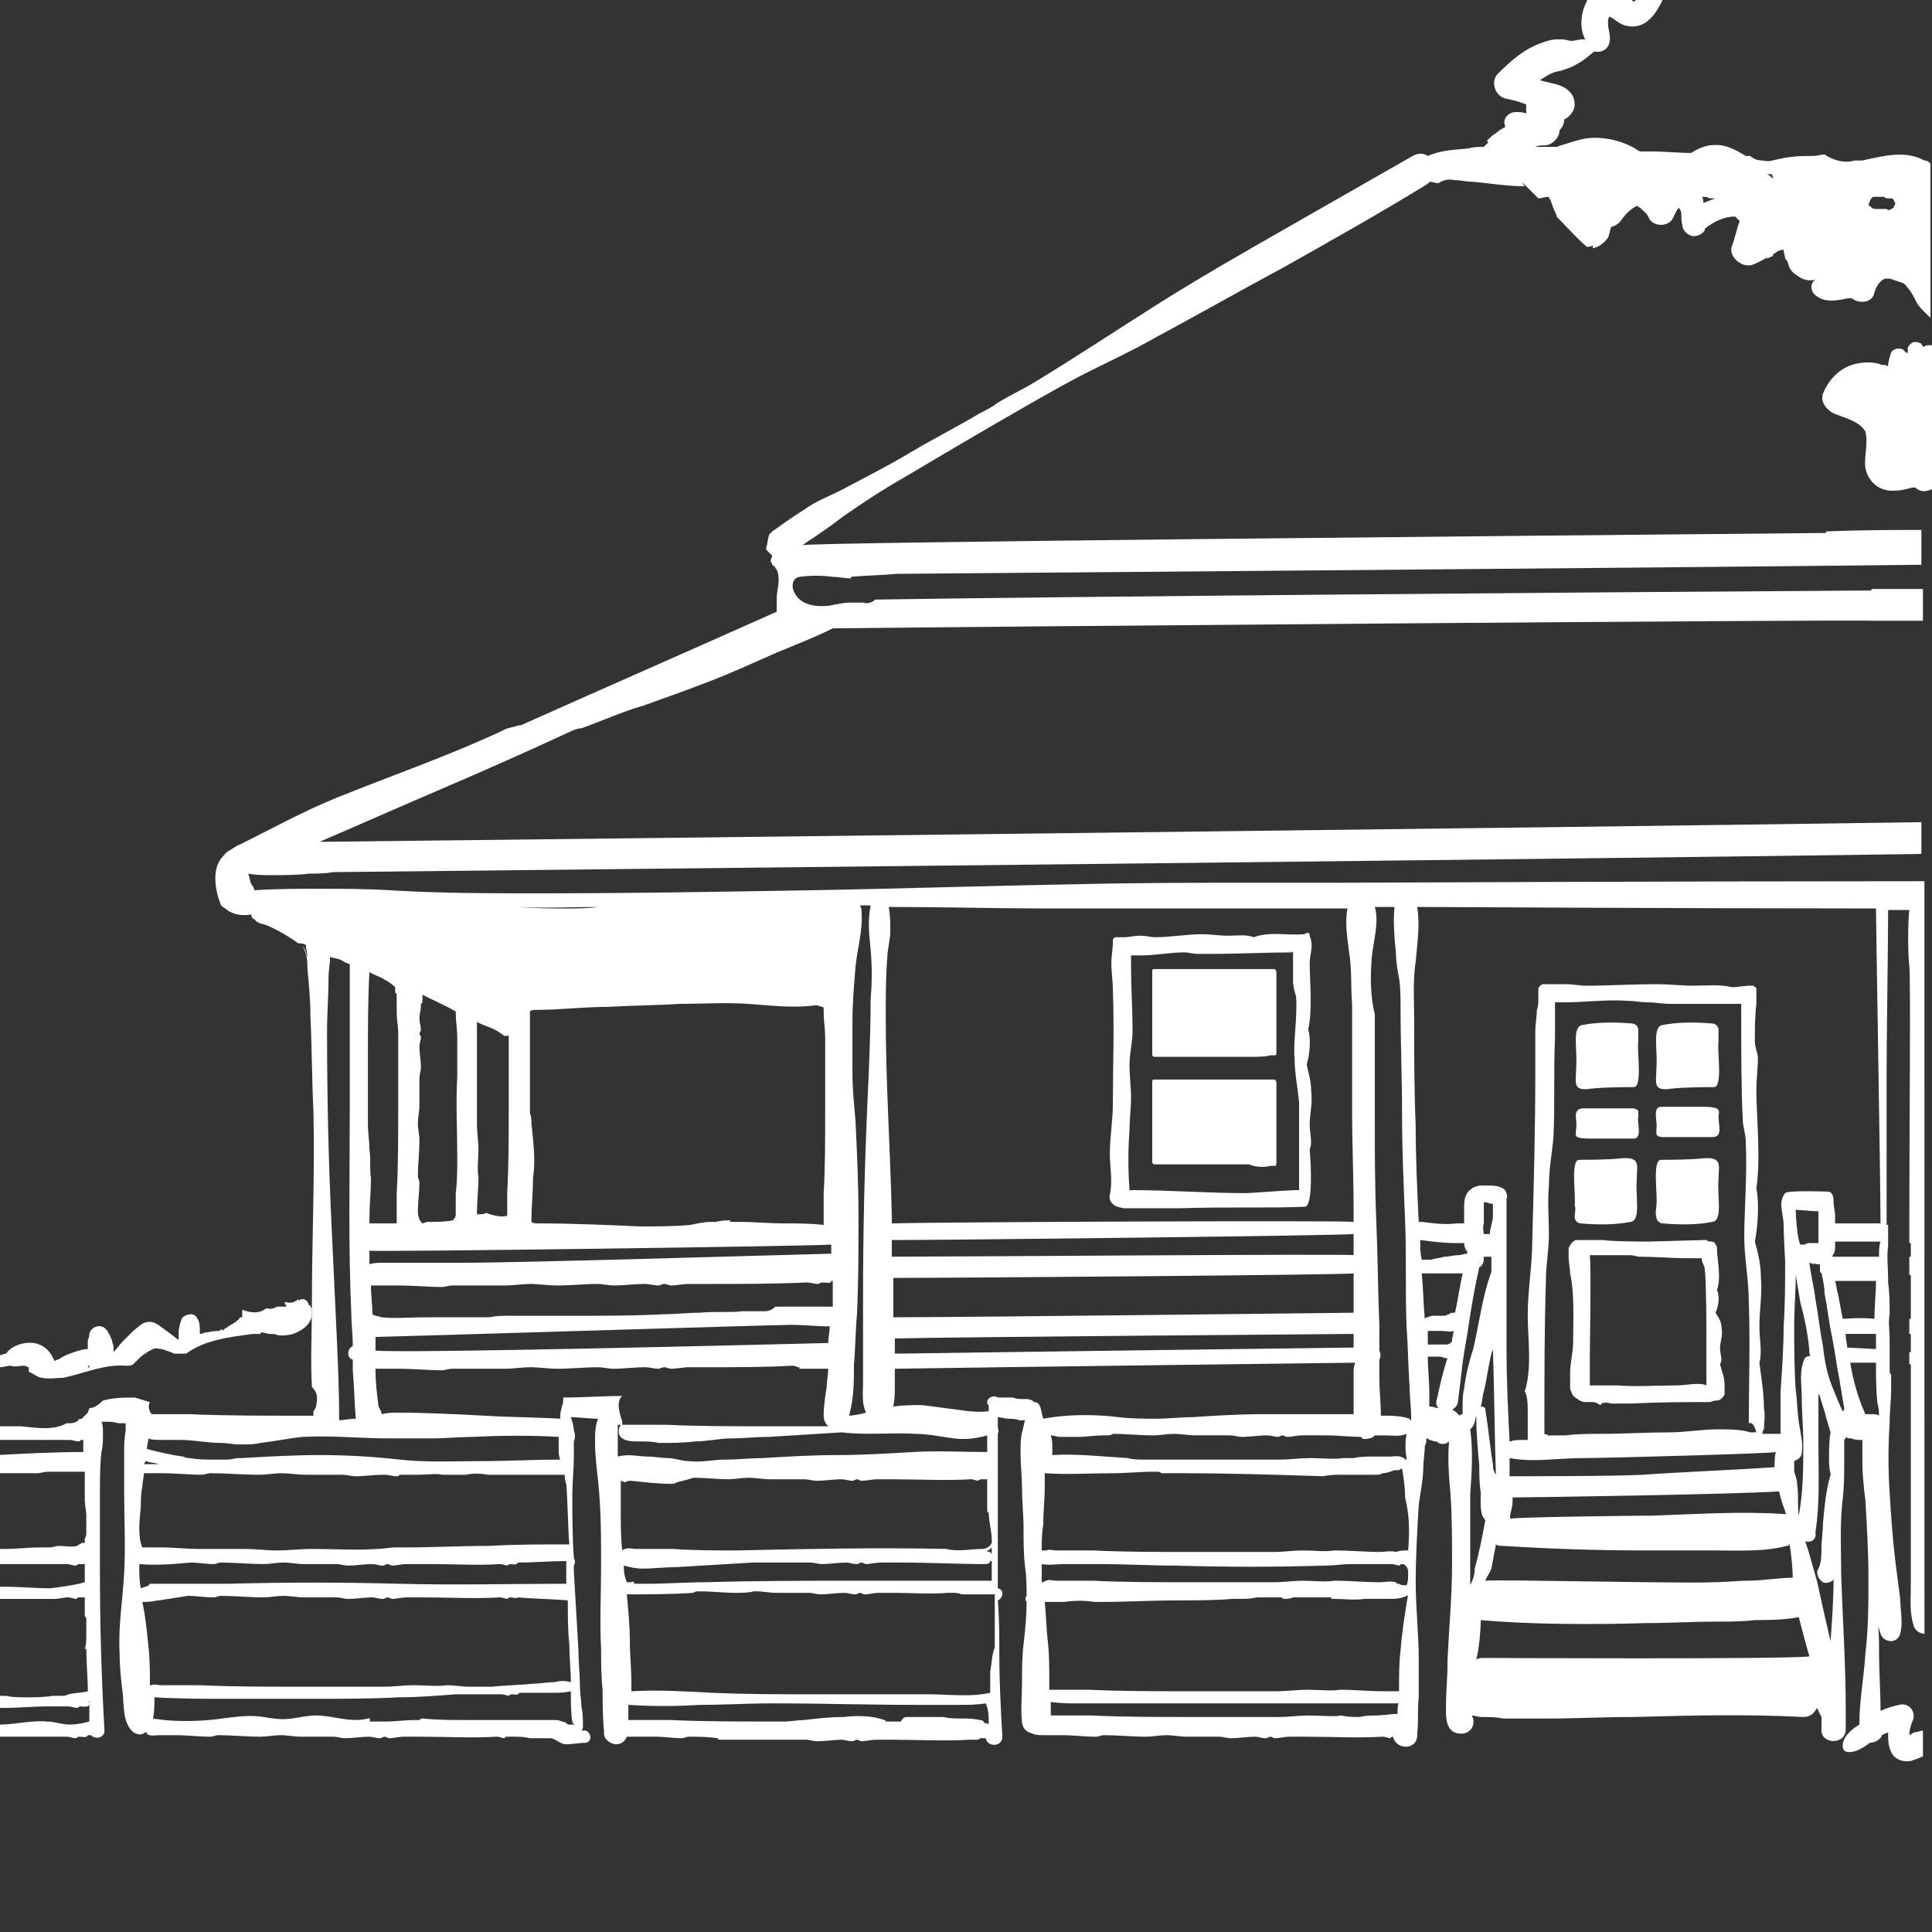 <?xml version="1.0" encoding="UTF-8"?>
<!-- Generator: Adobe Illustrator 27.8.1, SVG Export Plug-In . SVG Version: 6.00 Build 0)  -->
<svg xmlns="http://www.w3.org/2000/svg" xmlns:xlink="http://www.w3.org/1999/xlink" version="1.1" id="Layer_1" x="0px" y="0px" viewBox="0 0 127.6 127.6" style="enable-background:new 0 0 127.6 127.6;" xml:space="preserve">
<rect x="0" y="0" width="127.6" height="127.6" fill="#333333" stroke="none"/>
<style type="text/css">
	.st0{fill:#FFFFFF;}
</style>
<polygon class="st0" points="17.5,98.6 17.5,98.6 17.5,98.6 "></polygon>
<path class="st0" d="M73.3,76.2c0,0.9,0.2,1.8,0,2.7c-0.1,0.4,0.2,0.7,0.5,0.8l0.4,0.1c0.2,0,1.1,0,1.5,0c0.5,0,1.4,0,2.2,0  c3.2-0.1,6.1,0,8.3-0.1c0,0,0,0,0,0c0,0,0,0,0,0c0,0,0,0,0,0c0.5-0.1,0.4-2.6,0.3-3.8c0.2-0.4,0-1.1,0-1.6c0-0.8,0.2-1.4,0.1-2.2  c0-0.7-0.2-1.3-0.3-1.8c0.2-0.6,0.3-1.7,0.1-2.3c0.3-1.3,0.1-3.2,0.1-4.4c0-0.5,0.2-1,0.1-1.4c0-0.2-0.1-0.3-0.1-0.4l0-0.1l0,0  c0,0-0.1-0.1-0.1-0.1c-0.1,0-0.2,0.1-0.3,0.1c-1.1,0.1-2.2-0.2-3.3,0.2c-0.5-0.2-1.1-0.1-1.7-0.1c-0.6,0-1.1-0.1-1.7-0.1  c-1,0-2.1,0.2-3.1,0.2c-0.3,0-0.6-0.1-1-0.1c-0.4,0-0.7,0.1-1.1,0.1c-0.2,0-0.3,0-0.5,0c-0.1,0-0.2,0.1-0.2,0.2l0,0.1  c0,0.5-0.1,0.9-0.1,1.4c0,0.6,0.1,1.2,0.1,1.8c0.1,2.5,0,5.1,0,7.5C73.5,74,73.3,75.1,73.3,76.2z M74.6,74.6c0-0.7,0.1-1.4,0.1-2.1  c0-0.7-0.1-1.4-0.1-2.2c0-0.7,0.2-1.5,0.2-2.2c0-1.4-0.1-2.9-0.1-4.3l0-0.7l0.7,0c0.9,0,1.9-0.2,2.8-0.2c0.3,0,0.6,0.1,0.9,0.1  c0.3,0,0.7,0,0.9,0c1.8,0,3.7-0.1,5.4-0.1c-0.8-0.1,0.4,0,0,0c0,0.7,0,1.3,0,1.9c0,0.3,0.1,0.7,0.2,1c0.1,1.4-0.2,3-0.1,4.1  c0,0.9,0.2,1.9,0.3,2.9c0,1.8,0,4.1,0,5.8c0,0,0,0,0,0c-0.9,0-3,0.2-3.6,0.2c-2.4,0-5-0.2-7.6-0.2c0,0.1-0.1,0,0,0  C74.5,77.2,74.5,76,74.6,74.6z"></path>
<path class="st0" d="M103.9,88.6c0,0.7-0.2,1.4-0.2,2.1c0,0.2,0,0.4,0,0.5l0,0.3c0,0,0,0.1,0,0.2c0,0.1,0.1,0.2,0.1,0.3  c0.1,0.2,0.2,0.3,0.4,0.4c0.1,0.1,0.3,0.2,0.5,0.2c0,0,0.1,0,0.1,0l0,0l0.1,0c0.1,0,0.2,0,0.3,0c0.2,0,0.3,0.1,0.5,0.2  c0.1-0.2,0.4-0.2,0.7-0.1c0.3,0,0.8,0,1.3,0c2-0.1,3.8-0.1,5.1-0.1c0,0,0,0,0,0c0,0,0,0,0.1,0c0.1,0,0.3-0.1,0.4-0.1c0,0,0,0,0,0  c0,0,0.1,0,0.1,0c0.2,0,0.4-0.2,0.5-0.4c0-0.1,0-0.1,0-0.2c0,0,0,0,0-0.1l0,0c0,0,0-0.1,0-0.1c0-0.1,0-0.2,0-0.3  c0-0.4-0.2-0.9-0.3-1.3c0.2-0.3,0-0.7,0-1c0-0.5,0.2-0.9,0.1-1.4c0-0.4-0.2-0.7-0.4-1c0.2-0.4,0.3-1.1,0.1-1.5c0.3-0.9,0-2,0-2.7  c0-0.1,0-0.2-0.1-0.3c0-0.1-0.1-0.2-0.3-0.2c-0.1,0-0.2,0-0.3-0.1c-0.1,0-0.1,0-0.2,0c-0.2,0-3.3,0.1-3.6,0.1c-0.4,0-2.4,0-3-0.1  c-0.2,0-1.1,0-1.3,0c-0.1,0-0.2,0-0.3,0l0,0c0,0,0,0-0.1,0c0,0-0.1,0-0.1,0c-0.1,0-0.2,0.1-0.3,0.2c-0.1,0.1-0.1,0.2-0.2,0.3  c0,0,0,0.1,0,0.2l0,0.1c0,0.1,0,0.2,0,0.3c0,0.4,0.1,0.8,0.1,1.1C104,85.5,103.9,87.1,103.9,88.6z M105,89.6c0-0.5,0.1-5.8,0-6.7  c0,0.1,0,0,0,0c0.1,0,0.3,0,0.4,0c0.6,0,2.1,0,2.3,0c0.2,0,0.4,0.1,0.6,0.1c1,0,2.1,0.1,3.2,0.1c0.3,0,1.1,0,0.9,0c0,0,0,0.1,0,0.1  c0,0.2,0.2,0.4,0.2,0.7c0.1,0.9,0.1,3.9,0.1,4.5c0,1,0,2.1,0,3.1c0,0,0,0,0,0c0,0,0,0,0,0c0,0,0,0,0,0c-0.2-0.1-0.5-0.1-0.6-0.1  c-0.4,0-0.9,0.1-1.4,0.1c-1.3,0-2.6,0.1-3.9,0c-0.3,0-0.7,0-1,0l-0.5,0l-0.3,0c0,0,0,0,0,0l0,0l0,0l0,0c0,0,0,0,0,0l0-0.3l0-0.5  C105,90.3,105,90,105,89.6z"></path>
<path class="st0" d="M76.1,67.6c0,0.5,0,1,0,1.5l0,0.3l0,0.1c0,0,0,0.1,0,0.2c0,0,0.1,0.1,0.1,0.1l0.1,0l0.3,0c0.4,0,0.8,0,1.1,0  c0.5,0,1,0,1.5,0c0.1,0,0.3,0,0.4,0c0.9,0,1.9,0,2.9,0c0.4,0,1.1,0,1.4-0.1h0.2c0,0,0,0,0,0c0,0,0,0,0,0c0,0,0,0,0.1,0  c0.1,0,0.1-0.1,0.1-0.2c0-0.1,0-0.3,0-0.4c0-0.1,0-0.1,0-0.2c0-1,0-1.9,0-2.9c0-0.5,0-0.9,0-1.4c0-0.1,0-0.3,0-0.4  c0-0.1-0.1-0.2-0.1-0.2c-0.1,0-0.1,0-0.2,0c-0.1,0-0.2,0-0.4,0c-0.3,0-0.5,0-0.8,0c-0.5,0-1,0-1.5,0c-0.2,0-0.3,0-0.5,0  c-0.5,0-1.1,0-1.6,0c-0.1,0-0.2,0-0.3,0c-0.2,0-0.3,0-0.5,0c-0.6,0-1.1,0-1.6,0c-0.1,0-0.3,0-0.4,0c-0.1,0-0.1,0-0.2,0  c-0.1,0-0.1,0.1-0.1,0.2c0,0.3,0,0.5,0,0.8C76.1,66,76.1,66.8,76.1,67.6z M84.2,67.9C84.2,67.9,84.2,67.9,84.2,67.9  C84.2,67.9,84.2,67.9,84.2,67.9L84.2,67.9z M80.1,64.2c0.1,0,0.2,0,0.3,0h-0.6C80,64.2,80.1,64.2,80.1,64.2z"></path>
<path class="st0" d="M83.9,77h0.2c0,0,0,0,0,0c0,0,0,0,0,0c0,0,0,0,0.1,0c0.1,0,0.1-0.1,0.1-0.2c0-0.1,0-0.3,0-0.4  c0-0.1,0-0.1,0-0.2c0-1,0-1.9,0-2.9c0-0.5,0-0.9,0-1.4c0-0.1,0-0.3,0-0.4c0-0.1-0.1-0.2-0.1-0.2c-0.1,0-0.1,0-0.2,0  c-0.1,0-0.2,0-0.4,0c-0.3,0-0.5,0-0.8,0c-0.5,0-1,0-1.5,0c-0.2,0-0.3,0-0.5,0c-0.5,0-1.1,0-1.6,0c-0.1,0-0.2,0-0.3,0  c-0.2,0-0.3,0-0.5,0c-0.6,0-1.1,0-1.6,0c-0.1,0-0.3,0-0.4,0c-0.1,0-0.1,0-0.2,0c-0.1,0-0.1,0.1-0.1,0.2c0,0.3,0,0.5,0,0.8  c0,0.8,0,1.6,0,2.4c0,0.5,0,1,0,1.5l0,0.3l0,0.1c0,0,0,0.1,0,0.2c0,0,0.1,0.1,0.1,0.1l0.1,0l0.3,0c0.4,0,0.8,0,1.1,0  c0.5,0,1,0,1.5,0c0.1,0,0.3,0,0.4,0c0.9,0,1.9,0,2.9,0C82.9,77.1,83.6,77.1,83.9,77z M84.2,75.1C84.2,75.1,84.2,75.1,84.2,75.1  C84.2,75.1,84.2,75.2,84.2,75.1L84.2,75.1z M79.9,71.5c0.1,0,0.2,0,0.3,0c0.1,0,0.2,0,0.3,0H79.9z"></path>
<path class="st0" d="M105.1,71.9c0.9-0.1,2.2-0.1,2.8-0.1c0.6,0,0.2-2.4,0.3-3c0-0.2,0-0.5,0-0.8c0-0.2-0.2-0.4-0.4-0.4  c-1.1-0.1-2.3-0.1-3.3,0.1c-0.7,0.1-0.3,1.7-0.4,2.8C104.1,71.5,103.8,72.1,105.1,71.9z"></path>
<path class="st0" d="M110.4,71.9c0.9-0.1,2.2-0.1,2.8-0.1c0.6,0,0.2-2.4,0.3-3c0-0.2,0-0.5,0-0.8c0-0.2-0.2-0.4-0.4-0.4  c-1.1-0.1-2.3-0.1-3.3,0.1c-0.7,0.1-0.3,1.7-0.4,2.8C109.4,71.5,109.1,72.1,110.4,71.9z"></path>
<path class="st0" d="M105.1,75.2c0.9,0,2.2,0,2.8,0c0.6,0,0.2-1.1,0.3-1.4c0-0.1,0-0.3,0-0.4c0-0.1-0.2-0.2-0.4-0.2  c-1.1,0-2.3,0-3.3,0c-0.7,0.1-0.3,0.8-0.4,1.3C104.1,75,103.8,75.2,105.1,75.2z"></path>
<path class="st0" d="M113.5,73.8c0-0.4,0.3-0.7-1-0.7c-0.9,0-2.2,0-2.8,0c-0.6,0-0.2,1.1-0.3,1.4c0,0.1,0,0.3,0,0.4  c0,0.1,0.2,0.2,0.4,0.2c1.1,0,2.3,0,3.3,0C113.8,75.1,113.5,74.3,113.5,73.8z"></path>
<path class="st0" d="M113.5,70.9L113.5,70.9C113.5,70.9,113.5,70.9,113.5,70.9C113.5,70.9,113.5,70.9,113.5,70.9z"></path>
<path class="st0" d="M109.4,80.4c0,0.2,0.2,0.4,0.4,0.4c1.1,0.1,2.3,0.1,3.3-0.1c0.7-0.1,0.3-1.7,0.4-2.8c0-0.9,0.3-1.5-1-1.4  c-0.9,0.1-2.2,0.1-2.8,0.1c-0.6,0-0.2,2.4-0.3,3C109.4,79.8,109.3,80.1,109.4,80.4z"></path>
<path class="st0" d="M104,80.4c0,0.2,0.2,0.4,0.4,0.4c1.1,0.1,2.3,0.1,3.3-0.1c0.7-0.1,0.3-1.7,0.4-2.8c0-0.9,0.3-1.5-1-1.4  c-0.9,0.1-2.2,0.1-2.8,0.1c-0.6,0-0.2,2.4-0.3,3C104.1,79.8,104,80.1,104,80.4z"></path>
<path class="st0" d="M104,77.5C104,77.5,104,77.5,104,77.5C104,77.5,104,77.5,104,77.5L104,77.5z"></path>
<path class="st0" d="M106.8,73.1c-0.1,0-0.1,0-0.2,0c-0.1,0-0.1,0-0.2,0H106.8z"></path>
<polygon class="st0" points="109.3,73.7 109.3,73.7 109.3,73.7 "></polygon>
<path class="st0" d="M110.6,75.2c0.1,0,0.1,0,0.2,0c0.1,0,0.1,0,0.2,0H110.6z"></path>
<path class="st0" d="M123.2,30.9c0.2,1,1,1.6,2,1.5c0.4,0,0.7-0.1,1.1-0.2c0,0,0.1,0,0.1,0c0,0,0.1,0,0.1,0c0.3,0.3,0.7,0.3,1.1,0.1  v-9.5c-0.1,0-0.2,0-0.3,0c-0.1,0-0.2,0.1-0.3,0.1c0-0.1-0.1-0.1-0.1-0.2c-0.2-0.1-0.5-0.2-0.7,0c-0.1,0.1-0.2,0.2-0.2,0.3  c0,0,0,0.1,0,0.1c0,0.1,0,0.1,0,0.2c0,0-0.1,0-0.1,0c0,0,0,0,0,0c0,0-0.1-0.1-0.1-0.1c-0.2-0.3-0.8-0.2-0.9,0.1  c-0.1,0.3-0.2,0.6-0.2,0.9c-0.1-0.1-0.3-0.1-0.4-0.1c-0.5-0.2-1.1-0.2-1.6-0.1c-1.1,0.2-1.9,1-2.3,2c-0.2,0.6,0.3,1.1,0.7,1.3  c0.7,0.3,1.7,0.5,2.1,1.2C123.4,29.3,123.1,30.2,123.2,30.9z"></path>
<g>
	<path class="st0" d="M119.8,19.4c0.5,0.5,1.1,0.5,1.7,0.4c0.2,0,0.4-0.1,0.6-0.1c0,0,0.2,0,0.2,0c0,0,0,0,0,0   c0.5,0.4,1.4,0.3,1.5-0.4c0.1-0.3,0.2-0.5,0.4-0.7c0.1-0.1,0.1-0.1,0.3-0.2c0.1,0,0.2,0,0.3,0c0.3,0.1,0.6,0.2,0.9,0.3   c0.1,0.1,0.2,0.1,0.2,0.2c0.3,0.3,0.5,0.7,0.7,1.1c0.1,0.2,0.3,0.4,0.5,0.6c0.1,0.1,0.2,0.2,0.4,0.4V10.8c-0.1-0.1-0.2-0.2-0.4-0.2   c-1.3-0.7-2.7-0.3-4.1,0c-0.2,0-0.3,0-0.5,0c-0.7,0.2-1.4,0-2-0.4c-0.2,0-0.5,0.1-0.7,0.1c-0.8,0-1.4,0-2.3,0.2   c-0.5,0.1-0.6,0.2-1.1,0.1c-0.3,0-0.6-0.1-0.8-0.3c-0.1,0-0.2,0-0.3,0c-0.5-0.3-1-0.6-1.6-0.7c-0.8-0.1-1.4,0.1-2,0.5   c-0.9,0-1.8-0.1-2.7-0.1c-0.2,0-0.5,0-0.7,0c-0.2-0.1-0.3-0.2-0.5-0.3c-0.8-0.4-1.6-0.6-2.5-0.6c-0.8,0-1.5,0.3-2.2,0.5   c-0.1,0-0.2,0.1-0.3,0.1c-0.5,0-0.9,0-1.4,0c0.2-0.1,0.4-0.1,0.6-0.1c0.5,0,1-0.5,1-1c0.2-0.2,0.3-0.4,0.3-0.7   c0.4-0.2,0.7-0.6,0.7-1c0-0.7-0.5-1.1-1.1-1.3c-0.4-0.1-0.8-0.2-1.2-0.3c0.3-0.2,0.6-0.4,0.9-0.5c0.2-0.1,0.5-0.1,0.7-0.2   c0.3-0.1,0.6-0.2,0.9-0.4c0.4-0.2,0.7-0.5,1.1-0.8c0.4,0.1,0.9-0.1,1-0.6c0.1-0.5-0.1-0.8-0.1-1.3c0-0.1,0-0.3,0.1-0.4   c0.1,0,0.1,0.1,0.2,0.1c0.3,0.2,0.5,0.4,0.9,0.5c1.3,0.3,2-0.8,2.5-1.9h-1.7c-0.1,0.1-0.2,0.3-0.3,0.3c0,0-0.1,0-0.1-0.1   c-0.1-0.1-0.1-0.1-0.2-0.2h-2.6c-0.1,0.1-0.2,0.2-0.2,0.3c-0.4,0.7-0.5,1.8-0.1,2.5c-0.1,0-0.1,0-0.2,0c-0.2,0-0.5,0.1-0.7,0.1   c-0.2,0-0.4-0.1-0.6-0.1c-0.1,0-0.3,0-0.4,0c-0.3,0-0.6,0.1-0.9,0.2c-1.2,0.4-2.1,1.2-2.9,2c-0.6,0.5-0.3,1.5,0.4,1.7   c0.5,0.1,0.9,0.2,1.4,0.4c0,0.2,0,0.4,0,0.6c-0.2-0.1-0.5-0.1-0.7-0.1c-0.4,0-0.9,0.4-0.7,0.9c0,0,0,0.1,0,0.1   c-0.2,0.1-0.4,0.2-0.6,0.4c-0.2,0.1-0.4,0.3-0.6,0.5c0,0,0,0,0.1,0.1c-0.1,0.1-0.2,0.2-0.3,0.3c-0.3,0-0.7,0-1,0.1   c-0.9,0.1-1.8,0.1-2.7,0.5c-0.3-0.2-0.6-0.2-1,0c-2.8,1.6-5.6,3.2-8.4,4.8c-2.8,1.6-5.6,3.2-8.3,4.9c-2.7,1.7-5.4,3.5-8.2,5.2   c-0.8,0.5-1.7,0.9-2.5,1.4c-0.4,0.3-0.8,0.5-1.2,0.7c-1.5,0.9-3.1,1.7-4.6,2.6c-1.5,0.9-3.1,1.7-4.6,2.5c-0.8,0.4-1.6,0.7-2.3,1.2   c-0.8,0.5-1.5,1-2.2,1.5c-0.1,0.1-0.2,0.2-0.2,0.2c-0.1,0.3-0.1,0.6-0.2,0.9c0,0.1,0,0.1,0.1,0.2c0.1,0.1,0.2,0.2,0.3,0.3   c0,0.1-0.1,0.2-0.1,0.4c0.1,0.1,0.1,0.1,0.1,0.2c0.1,0.1,0.2,0.1,0.2,0.2c0.1,0.1,0.2,0.3,0.2,0.5c0.1,0.5-0.1,1-0.1,1.5   c0,0.3,0,0.6,0,0.9c-5.6,2.5-11.3,5-16.9,7.5c0,0-0.1,0-0.1,0c-0.3,0.1-0.9,0.2-1,0.3c-3.6,1.7-7.4,3-11.1,4.5   c-2.2,0.9-4.2,2-6.4,3.1c-0.1,0-0.2,0.1-0.2,0.1c-0.2,0.1-0.3,0.2-0.5,0.3c-0.2,0.1-0.3,0.3-0.5,0.5c-0.6,0.8-0.4,2.1,0,3.1   c0.1,0.1,0.3,0.2,0.4,0.3c0.4,0.3,1,0.4,1.6,0.3c0,0.2,0.1,0.3,0.2,0.3c0.2,0.3,0.5,0.3,0.8,0.4c0.7,0.3,1.4,0.7,2.1,1.2   c0.2,0,0.3,0,0.5,0.1c0,0.3,0.1,0.5,0.1,0.8c-0.1-0.2-0.1-0.5-0.3-0.7c0,0,0,0,0,0c0.2,0.4,0.3,0.8,0.3,1.2c0,0.1,0,0.2,0,0.2   c0,0,0-0.1,0-0.1c0,0,0,0.1,0,0.1c0.1,1.1,0.2,2.1,0.2,3.2c0.1,2.1,0.1,4.2,0.2,6.3c0.1,4.2-0.1,8.4-0.1,12.7c0,1.8-0.1,3.7,0,5.5   c0.3,0.3,0.4,0.6,0.3,1.1c0,0.2-0.1,0.4-0.2,0.5c0,0,0,0.1,0,0.1c0,0.1,0,0.1,0,0.2c-0.2,0-0.4,0-0.6,0c-2.7,0-5.3,0-7.6-0.1   c-1.1,0-1.8,0-2.5,0c0-0.1-0.1-0.1-0.1-0.2c-0.1-0.2-0.1-0.4,0-0.6c-0.3-0.1-0.7-0.2-1-0.3c-0.7,0-1.4,0-2.1,0.2   C6.4,92.9,6.1,93,5.9,93c0,0.1-0.1,0.2-0.1,0.3l-0.2,0.2c-0.1,0.1-0.1,0.1-0.2,0.2c-0.1,0-0.2,0.1-0.3,0.1c0.1,0,0.1-0.1,0.2-0.1   c-0.2,0.2-0.4,0.3-0.7,0.3c-0.1,0-0.1,0-0.2,0c-0.9,0.5-2,0.3-3,0.2c-0.5,0-0.9,0-1.4,0v0.9c1.6,0,3.2,0,4.6,0   c0.2,0,0.4,0.1,0.6,0.1c0.1,0,0.1-0.1,0.2-0.1c0,0,0.1,0,0.1,0c0,0.1,0,0.2,0,0.3c0,0.2,0,0.3,0,0.5c-1.9,0-3.8,0.1-5.7,0.2v1.2   c0.9,0,1.7,0,2.6,0c0.3,0,0.5-0.1,0.8-0.1c0.4,0,0.8,0,1.2,0c0.4,0,0.8,0,1.2,0c0,0.3,0,0.6,0,0.9c0,0.3,0,0.7,0,1c0,0,0,0,0,0   c0,0.3,0.1,0.7,0.1,1c0,0.3,0,0.7,0,1.1c0,0.1,0,0.3-0.1,0.4c0,0.1,0,0.2,0,0.3c-0.1,0-0.1,0-0.2,0c-0.1,0.1-0.2,0.1-0.3,0.2   c-0.4,0.1-0.8,0-1.2,0c0,0,0,0,0,0c-0.2,0-0.4,0.1-0.6,0.1c-0.2,0-0.4,0-0.6,0c-0.8,0-1.6,0.1-2.4,0.1c-0.2,0-0.3,0-0.5,0v1   c1.6,0,3.2,0,4.6,0c0.2,0,0.4,0.1,0.6,0.1c0.1,0,0.1-0.1,0.2-0.1c0.1,0,0.3,0,0.4,0c0,0.1,0,0.1,0,0.2c0,0.3,0,0.7,0,1   c-0.7,0.2-1.5,0.3-2.3,0.4c-0.9,0-1.9-0.1-2.9-0.1c-0.2,0-0.4,0-0.6,0v0.8c0.1,0,0.3,0,0.4,0c0.9,0,1.8,0,2.7,0c0,0,0,0,0,0h0.7   c0,0,0,0,0,0c0.3,0,0.6-0.1,0.9-0.1c0.2,0,0.4,0.1,0.5,0.1c0.1,0,0.1-0.1,0.2-0.1c0.1,0,0.3,0,0.4,0c0,0.4,0,0.8,0,1.2   c0,0.1,0.1,0.1,0.1,0.2c0,0.2,0,0.3,0,0.5c0,0,0,0,0,0.1c0,0,0,0,0,0c0,0.1,0,0.2,0,0.3c0,0.1,0,0.1,0,0.2c0,0.3,0,0.6-0.1,0.9   c0,0,0.1,0,0.1,0c0,0.9,0.1,1.9,0.1,2.8c-0.4,0.1-0.8,0.1-1.3,0.2c0,0,0,0,0,0c-0.1,0.1-0.3,0.1-0.5,0.1c-0.1,0-0.2,0-0.3,0   c-0.1,0-0.1,0-0.2,0c-0.6,0.1-1.2,0.1-1.8,0.1c-0.4,0-0.9,0-1.3-0.1c-0.2,0-0.4,0-0.6,0v0.8c0.2,0,0.3,0,0.5,0   c0.9,0,1.9-0.1,2.8-0.1c0.5,0,0.9,0,1.4,0c0.2,0,0.4,0.1,0.6,0.1c0.1,0,0.1-0.1,0.2-0.1c0.3,0,0.6,0.1,0.6-0.2c0,0,0-0.1-0.1-0.1   c0,0,0.1,0,0.1,0c0,0.4,0,0.9,0,1.3c-0.4,0.1-0.8,0.2-1.3,0.2c-0.5,0-1-0.2-1.5-0.2c-1-0.1-2.1,0.2-3.1,0.2c-0.1,0-0.1,0-0.2,0v0.8   c1.6,0,3.2,0,4.6,0c0.2,0,0.4,0.1,0.6,0.1c0.1,0,0.1-0.1,0.2-0.1c0.3,0,0.5,0.1,0.6-0.1c0.1,0,0.2,0,0.2,0c0.3,0.3,0.9,0.2,0.9-0.3   c-0.2-3.5-0.3-7-0.3-10.5c0-1.7,0-3.5,0-5.2c0-0.9,0-1.8,0.1-2.7c0.1-0.4,0.1-0.8,0.1-1.3c0-0.2,0-0.5-0.1-0.7c0.1,0,0.2,0,0.3,0   c0.3,0,0.5,0,0.8,0.1c0.1,0,0.1,0,0.2,0c0.1,0,0.1,0,0.2,0c0,0,0,0,0.1,0c0,0.1,0,0.2,0,0.3c0,0,0,0.1,0,0.2c0,0,0,0,0,0   c-0.1,0.5-0.1,1-0.1,1.4c0,0.9,0,1.8,0,2.6c0,1.8,0.1,3.6,0,5.4c-0.1,1.8-0.4,3.5-0.3,5.3c0,0.9,0.1,1.8,0.2,2.6   c0.1,0.9,0,2,0.7,2.6c0.3,0.2,0.6,0.2,0.8,0c0,0,0.1,0,0.1,0.1c0.2,0.2,0.5,0.1,0.8,0.1c0.4,0,0.7,0,1.1,0c0.8,0,1.5,0.1,2.3,0.1   c0.2,0,0.3-0.1,0.5-0.1c0.9,0,1.9,0.1,2.8,0.1c0.4,0,0.9-0.1,1.3-0.1c0.5,0,0.9,0.1,1.4,0.1c0.7,0,1.4,0,2.1,0   c0.3,0,0.5,0.1,0.8,0.1c0.5,0,1.1-0.1,1.6-0.1c0.2,0,0.4,0.1,0.7,0.1c0.1,0,0.2-0.1,0.3-0.1c0.1,0,0.2,0.1,0.3,0.1   c0.3,0,0.6-0.1,1-0.1c0.3,0,0.7,0,1,0c1.7,0,3.5,0.1,5.1,0c0.2,0,0.4,0.1,0.5,0.1c0,0,0.1-0.1,0.2-0.1c0.1,0,0.3,0,0.4,0   c0.4,0,0.7,0,1.1,0.1c0.5,0,1,0,1.4,0c0.4,0.1,0.6,0.4,1,0.4c0.4,0,0.9-0.1,1.3-0.1c0.5-0.1,0.3-0.9-0.2-0.8c0,0-0.1,0-0.1,0   c0.1-0.1,0.1-0.2,0.1-0.3c0-0.4,0-0.9-0.1-1.3c0-0.4-0.1-0.9-0.1-1.3c0-0.8-0.1-1.7-0.1-2.5c-0.1-1.7-0.2-3.4-0.3-5.1   c0-0.1,0-0.3,0-0.4c0.1-0.2,0.1-0.3,0-0.5c-0.1-1.4-0.1-2.8-0.1-4.2c0-0.8,0.1-1.7,0.1-2.5c0-0.3,0-0.7,0-1c0.1-0.2,0.1-0.5,0-0.7   c0-0.3-0.1-0.6-0.2-0.9c0,0,0,0,0,0c0.6,0,1.2,0.1,1.8,0.1c-0.2,0.5-0.2,1-0.2,1.5c0,0.9,0.1,1.7,0.2,2.6c0.2,1.9,0.2,3.7,0.2,5.6   c0,1.8-0.1,3.7,0,5.5c0,0.9,0,1.8,0.1,2.7c0,0.9,0,1.9,0.1,2.8c-0.1,0.4,0.4,0.8,0.8,0.8c0.3,0,0.6-0.2,0.7-0.5c0.1,0,0.2,0,0.3,0   c0.3,0,0.6,0,0.9,0c0,0,0.1,0,0.1,0c0.2,0,0.4,0,0.6,0c0.6,0,1.2,0.1,1.7,0.1c0.2,0,0.3-0.1,0.5-0.1c0.6,0,1.2,0,1.9,0.1   c0,0.1,0.1,0.1,0.2,0.1c1.1,0,2.1,0,3.2,0c0.1,0,0.2,0,0.3,0c0.7,0,1.4,0,2.1,0c0.3,0,0.5,0.1,0.8,0.1c0.5,0,1.1-0.1,1.6-0.1   c0.2,0,0.4,0.1,0.7,0.1c0.1,0,0.2-0.1,0.3-0.1c0.1,0,0.2,0.1,0.3,0.1c0.3,0,0.6-0.1,1-0.1c0.3,0,0.7,0,1,0c1.6,0,3.5,0.1,5.1,0   c0.1,0,0.2,0,0.4,0c0.1,0,0.1,0,0.2,0c0,0,0.1-0.1,0.2-0.1c0.1,0,0.2,0,0.3,0c0.1,0.6,1.1,0.6,1.1-0.1c-0.1-1.8-0.2-3.6-0.2-5.4   c0-1.2,0-2.4-0.1-3.6c0.3-0.1,0.5-0.7,0-0.8c0,0,0,0,0,0c0-0.4,0-0.7,0-1.1c0-1.8,0-3.6,0-5.4c0-0.9,0-1.8,0-2.7c0-0.3,0-0.6,0-1   c0.1-0.2,0-0.3,0-0.5c0-0.2,0-0.4,0-0.6c0.2,0,0.5,0.1,0.7,0.1c0.2,0,0.5,0,0.7,0.1c0.1,0,0.1,0,0.2,0c0,0,0,0,0,0c0,0,0,0,0.1,0   c0,0,0.1,0,0.1,0c-0.1,0.3-0.1,0.5-0.2,0.8c-0.1,0.4-0.1,0.9-0.1,1.3c0,0.8,0.1,1.7,0.1,2.5c0,0.8,0.1,1.7,0.1,2.5   c0,0.9,0,1.7,0.1,2.6c0.1,0.6,0.1,1.3,0.1,1.9c-0.1,0.1-0.1,0.3,0,0.4c0,1-0.1,1.9-0.2,2.8c-0.1,0.8-0.1,1.7-0.1,2.5   c0,0.9-0.1,1.8,0,2.7c0.1,0.5,0.4,0.6,0.7,0.7c0.2,0.1,0.5,0.1,0.8,0.1c0.4,0,0.7,0,1.1,0c0.8,0,1.5,0.1,2.3,0.1   c0.2,0,0.3-0.1,0.5-0.1c0.9,0,1.9,0.1,2.8,0.1c0.4,0,0.9-0.1,1.3-0.1c0.5,0,0.9,0.1,1.4,0.1c0.7,0,1.4,0,2.1,0   c0.3,0,0.5,0.1,0.8,0.1c0.5,0,1.1-0.1,1.6-0.1c0.2,0,0.4,0.1,0.7,0.1c0.1,0,0.2-0.1,0.3-0.1c0.1,0,0.2,0.1,0.3,0.1   c0.3,0,0.6-0.1,1-0.1c0.3,0,0.7,0,1,0c1.7,0,3.5,0.1,5.1,0c0.2,0,0.4,0.1,0.5,0.1c0,0,0.1-0.1,0.2-0.1c0,0,0,0,0,0   c0.2,0.9,1.6,0.9,1.6-0.1c0,0,0,0,0-0.1c0.1-0.8,0-1.6,0.1-2.4c0-0.8,0-1.7,0-2.5c0-1.7-0.2-3.4-0.2-5.1c0-1.7,0.1-3.4,0.2-5.1   c0.1-0.8,0.3-1.7,0.3-2.5c0-0.4,0.1-0.9,0.1-1.4c0.1-0.2,0.1-0.3,0.1-0.5c0.1,0,0.1,0,0.2,0.1c0.1,0,0.3,0.1,0.4,0.1   c0.1,0,0.1,0,0.2,0.1c0.2,0.1,0.5,0.1,0.7-0.1c-0.1,1.2,0,2.4,0.1,3.5c0.1,1.5,0.1,3.1,0.1,4.6c0,2.1-0.2,4.2-0.3,6.3   c0,0.1,0,0.1,0,0.2c0,0,0,0.1,0,0.1c0,0.9-0.1,1.8-0.1,2.7c0,0.7-0.1,1.9,1,1.9c0.7,0,1-0.7,0.7-1.2c0.2,0,0.4,0.1,0.7,0.1   c0.5,0,0.9,0,1.4,0.1c0.9,0,1.9,0,2.8,0c1.9,0,3.8-0.1,5.7-0.1c3.8-0.1,7.5-0.2,11.3,0c0.4,0,0.7-0.2,0.9-0.6   c0.1,0.2,0.2,0.4,0.3,0.6c0,0.1,0,0.2,0,0.2c0,0.2,0,0.4,0,0.6c-0.1,1,1.6,1.1,1.6,0c0-0.4,0-0.8,0-1.2c0,0,0,0,0-0.1   c0-3-0.2-5.9-0.3-8.9c0-1.7-0.1-3.3,0.1-5c0.1-0.8,0.1-1.7,0.1-2.5c0-0.4,0-0.9,0-1.4c0.1-0.1,0.1-0.1,0.1-0.2   c0.1,0.1,0.3,0.1,0.4,0.1c0.2,0.1,0.4,0.1,0.7,0.1c0,0.5,0,1,0,1.5c0,0.8,0.1,1.7,0.2,2.5c0.1,1.7,0.2,3.4,0.2,5.1   c0,1.7,0,3.3-0.2,5c-0.1,1.6-0.4,3.1-0.4,4.7c-0.5,0.3-1.1,0.8-1.1,1.4c0,0.2,0.1,0.4,0.3,0.4c0.5,0.1,1.1-0.3,1.5-0.6   c0.3,0,0.7-0.2,0.8-0.5c0.1-0.1,0.3-0.1,0.4-0.2c0,0.5,0,0.9,0.2,1.3c0.2,0.5,0.8,0.7,1.3,0.6c0.3-0.1,0.6-0.2,0.8-0.3v-1.7   c-0.2,0-0.3,0.1-0.5,0.1c-0.1,0-0.2,0.1-0.4,0.2c0-0.3,0.1-0.7,0.2-0.9c0.3-0.6-0.2-1.3-0.9-1.1c-0.4,0.1-0.8,0.2-1.2,0.4   c0-1.3-0.1-2.6-0.1-3.9c0-0.7,0-1.4-0.1-2.1c0,0.3,0.1,0.6,0.2,0.9c0.2,0.6,1.1,0.7,1.3,0c0.2-0.8,0-1.5,0-2.3   c-0.1-0.8-0.2-1.5-0.3-2.3c-0.2-1.6-0.3-3.1-0.4-4.7c-0.1-1.5-0.1-3.1,0-4.6c0-0.8,0.1-1.5,0.1-2.3c0-0.3,0-0.6,0-0.9   c-0.1-0.1-0.1-0.2-0.1-0.4c0-0.3,0-0.6,0-0.9c0-0.1,0-0.3,0-0.4c0,0,0-0.1,0-0.1c0-0.2,0-0.4,0-0.6c0-0.5-0.1-1.1,0-1.6   c0-0.7,0-1.4-0.1-2.1c0,0,0-0.1,0-0.2c0,0,0-0.1,0-0.1c0-0.7-0.1-1.4,0-2.1c0-0.1,0-0.1,0-0.2c0,0,0,0,0-0.1c0,0,0,0,0,0   c0-0.2,0-0.4,0-0.6c0-0.1,0-0.3,0-0.4c0,0,0-0.1,0-0.1c0,0,0,0,0,0c0,0,0,0-0.1,0c0-0.1,0-0.2,0-0.3c0,0,0-0.1,0-0.1   c0-3.4,0-7.9,0-9.8c0-1.7,0.1-8.6,0.1-10.5c0,0,0,0,0-0.1c0.5,0,1,0,1.4,0c-0.1,0.7-0.1,3,0,3.7c0.1,1,0,10.5,0,17.1c0,0,0,0,0,0   c0,0.4,0,0.8,0,1.2c0,0,0,0,0.1,0c0,0.3,0,0.6,0,0.9c0,0,0,0-0.1,0c0,0.4,0,0.8,0,1.2c0,0,0,0,0.1,0c0,1.4,0,2.4,0,2.9   c0,0-0.1,0-0.1,0c0,0,0,0.1,0,0.1c0,0.1,0,0.3,0,0.4c0,0.2,0,0.3,0,0.5c0,0,0.1,0,0.1,0c0,0.4,0,0.8,0,1.2c0,0-0.1,0-0.1,0   c0,0.1,0,0.2,0,0.3c0,0.2,0,0.3,0,0.5c0,0,0.1,0,0.1,0c0,2.2,0,4.4,0,6.7l0,5.2c0,0.9,0,1.8,0,2.7c0,0.9-0.1,1.8,0.2,2.7   c0.1,0.3,0.4,0.5,0.7,0.5V58.2c-16.7,0-37.1,0.1-38.4,0.1c-1,0-4.3,0-5.3,0c0,0,0,0,0,0c-4.1,0-8.2,0-12.3,0.1   c-5.9,0.1-11.8,0.3-17.7,0.4c-5.9,0.1-11.8,0.2-17.7,0.2c-3.3,0-6.6,0-9.9-0.2c-1.6-0.1-3.2-0.1-4.8-0.1c-1.4,0-2.8,0-4.2,0.1   c0-0.1-0.1-0.3-0.2-0.4c-0.1-0.2-0.1-0.4-0.2-0.7c0.5,0.1,1.1,0.1,1.6,0.1c0.8,0,1.6,0,2.4-0.1c0.5,0,1.1,0,1.6-0.1   c18.7-0.2,77-0.8,104.9-1.2v-2.1c-27,0.4-88,1.1-105.8,1.3c2.8-1.2,5.5-2.4,8.3-3.6c2.8-1.2,5.5-2.4,8.3-3.7   c0.2-0.1,0.5-0.2,0.7-0.2c1.4-0.5,2.7-1.1,4.1-1.5c1.4-0.5,2.8-1,4.1-1.5c1.6-0.6,3.1-1.3,4.7-2c1.2-0.5,2.5-1,3.7-1.6   c8.3-0.1,67.7-0.6,68.7-0.5c1.1,0,2.2,0,3.3,0v-2.1c-1,0-2.2,0-3.4,0c0,0,0,0,0,0.1c-16.9,0.1-53.5,0.4-65.8,0.6   c-0.2,0.2-0.5,0.3-0.8,0.2c0.2,0.1,0,0,0,0c0,0-0.1,0-0.1,0c0,0,0,0,0,0c0,0,0,0,0,0c0,0-0.1,0-0.1,0c-0.2,0-0.4,0-0.6,0   c-0.5,0-0.9,0.1-1.4,0.2c-0.9,0.1-2,0-2.4-1c-0.1-0.3-0.1-0.8,0.4-0.9c0.7-0.1,1.5-0.1,2.2,0c0.4,0,0.8,0.1,1.2,0.1c0,0,0,0,0-0.1   c1-0.1,2-0.1,3-0.2c0.2,0,50.6-0.4,67.7-0.6V35c-1.8,0-3.9,0-6.3,0.1c0,0,0,0,0,0.1C99.3,35.4,55,35.8,53,36   c0.9-0.6,1.8-1.2,2.7-1.9c1.3-0.9,2.5-1.7,3.9-2.5c2.7-1.6,5.4-3.2,8.2-4.8c1.4-0.8,2.8-1.6,4.2-2.3c1.4-0.7,2.9-1.4,4.3-2.2   c2.8-1.5,5.6-3.1,8.4-4.6c3.2-1.8,6.4-3.6,9.5-5.5c0.1-0.1,0.2-0.1,0.2-0.2c0.2,0,0.4,0.1,0.6,0.1c0.3-0.2,0.6-0.3,1.1-0.2   c0.4,0,0.7,0.1,1.1,0.1c0,0,0,0,0,0c0,0,0,0,0,0c1.2,0.1,2.3,0.3,3.5,0.3c-0.1-0.1-0.1-0.2-0.2-0.3c0.4,0.4,0.7,0.7,1.1,1.1   c0.2,0,0.4-0.1,0.7-0.1c0,0.1,0,0.1,0.1,0.2c0.1,0.3,0.2,0.6,0.4,1c0,0.1,0,0.1,0.1,0.2c0.6,0.6,1.2,1.3,1.9,1.9   c0.1,0,0.3,0,0.4-0.1c0,0.1,0,0.1,0,0.2c0.4-0.1,0.7-0.3,1-0.7c0.1-0.2,0.1-0.4,0.2-0.7c0.3-0.1,0.5-0.2,0.7-0.5   c0.3-0.4,0.6-0.7,1-0.9c0.1,0,0.1,0.1,0.2,0.1c0.2,0.2,0.5,0.4,0.6,0.7c0.3,0.6,1.3,0.6,1.6,0c0.1-0.2,0.2-0.5,0.4-0.7c0,0,0,0,0,0   c0,0.1,0.1,0.2,0.1,0.2c0.1,0.3,0,0.6,0.1,0.9c0,0.4,0.3,0.7,0.7,0.8c0.3,0,0.6-0.1,0.8-0.4c0,0,0,0,0,0c0,0,0,0,0,0c0,0,0,0,0-0.1   c0.5-0.4,1.2-0.8,2-0.8c0.1,0.1,0.2,0.2,0.3,0.3c-0.2,0.5-0.3,1.1-0.5,1.6c-0.3,0.7,0.6,1.5,1.3,1.3c0.3-0.1,0.7-0.3,1-0.5   c0,0,0,0,0,0.1c0,0,0,0,0,0c0.1-0.1,0.2-0.1,0.4-0.2c0,0,0-0.1,0-0.1c0.1-0.1,0.2-0.1,0.3-0.2c0.2-0.1,0.3-0.1,0.4-0.1   c-0.1,0,0,0,0,0c0,0.2,0.1,0.4,0.1,0.6c0,0,0,0,0,0c0.2,0.1,0.2,0.4,0.3,0.6c0.1,0.2,0.3,0.4,0.5,0.5c0.5,0.4,1.1,0.4,1.5,0.1   C119.6,18.5,119.5,19,119.8,19.4z M123.5,13.3C123.5,13.3,123.5,13.3,123.5,13.3c0-0.1,0.1-0.2,0.1-0.2c0.1-0.1,0.1-0.1,0.2-0.1   c0.1,0,0.2,0,0.2,0c0.1,0,0.1,0,0.2,0c0,0,0.1,0,0.1,0c0,0,0,0,0.1,0c0,0,0,0,0,0c0.1,0,0.1,0.1,0.2,0.1c0,0,0.1,0,0.1,0   c0.1,0,0.1,0,0.2,0c0.1,0,0.2,0.1,0.2,0.2c0.1,0.1,0.1,0.2,0,0.3c0,0.1-0.1,0.2-0.2,0.2c-0.1,0.1-0.2,0.1-0.3,0c-0.1,0-0.1,0-0.2,0   c0,0-0.1,0-0.1,0c0,0,0,0-0.1,0c0,0,0,0,0,0c-0.1,0-0.1,0-0.2,0c0,0,0,0-0.1,0c-0.1,0-0.2,0-0.3-0.1c0,0-0.1-0.1-0.1-0.1   C123.4,13.7,123.4,13.4,123.5,13.3z M93.8,81.9C93.8,81.9,93.8,81.9,93.8,81.9c0.8,0.1,1.6,0.2,2.3,0.2c0.2,0,0.4,0,0.6,0   c0,0.1,0,0.2,0.1,0.4c0,0.1,0,0.1,0.1,0.1c0,0.1,0,0.1,0,0.2c-0.2,0-0.4,0.1-0.6,0.1C96,82.9,95.7,83,95.4,83   c-0.3,0.1-0.6,0.1-0.9,0.2c-0.1,0-0.2,0-0.4,0c0,0-0.1,0-0.1,0c0,0,0,0,0,0c0,0,0,0-0.1,0C93.8,82.8,93.8,82.4,93.8,81.9z    M93.9,84.1c0,0,0.1,0,0.1,0c0.4,0,0.7,0,1.1,0c0.4,0,0.7,0,1.1,0c0.1,0,0.3,0,0.4,0c-0.2,0.9-0.3,1.7-0.5,2.6c0,0,0,0-0.1,0   c-0.1,0-0.2,0-0.3,0.1c-0.1,0-0.2,0.1-0.3,0.1c0,0-0.1,0-0.1,0c0,0,0,0,0,0c0,0-0.1,0-0.1,0c-0.2,0-0.3,0-0.5,0   c-0.1,0-0.2,0-0.4,0.1c-0.1,0-0.1,0-0.2,0.1C94,86,94,85.1,93.9,84.1z M94.9,92.4c-0.1,0.3,0,0.5,0.1,0.6c-0.2,0-0.3-0.1-0.5-0.1   c0,0-0.1,0-0.1,0c0-0.3,0-0.6,0-0.9c0-0.8-0.1-1.6-0.1-2.4c0.1,0,0.3,0,0.4,0c0,0,0.1,0,0.1,0c0,0,0.1,0,0.1,0c0.1,0,0.2,0,0.2,0   c0.1,0,0.3,0.1,0.4,0.1c0,0,0,0,0.1,0C95.3,90.6,95.1,91.5,94.9,92.4z M95.6,88.8c-0.1,0-0.1,0-0.2,0c0,0-0.1,0-0.1,0c0,0,0,0,0,0   c0,0,0,0,0,0c-0.1,0-0.2,0-0.2,0c-0.3,0-0.5,0-0.8,0c0-0.1,0-0.3,0-0.4c0-0.2,0-0.3,0-0.5c0,0,0.1,0,0.1,0c0,0,0,0,0,0c0,0,0,0,0,0   c0,0,0,0,0,0c0,0,0,0,0,0c0.1,0,0.1,0,0.2,0c0.1,0,0.1,0,0.2,0c0,0,0,0,0.1,0c0.1,0,0.2,0,0.3,0c0.3,0,0.6,0.1,0.8,0   c0,0.2-0.1,0.4-0.1,0.7C95.7,88.8,95.6,88.8,95.6,88.8z M96.7,91.7c-0.1,0.4-0.1,0.8-0.1,1.2c0,0.2,0,0.4,0,0.5   c-0.1,0-0.1,0-0.2,0.1c0,0-0.1-0.1-0.1-0.1c-0.1-0.1-0.1-0.1-0.2-0.2c-0.1,0-0.1-0.1-0.2-0.1c0.2-0.1,0.4-0.3,0.4-0.6   c0.1-0.8,0.2-1.6,0.3-2.5c0.1-0.8,0.3-1.7,0.4-2.5c0.2-1.3,0.4-2.5,0.7-3.8c0.2-0.1,0.3-0.3,0.3-0.6c0-0.1,0-0.1,0-0.1c0,0,0,0,0,0   c0.2,0,0.3,0,0.5,0c0,0.3,0,0.6,0,0.9c0,0,0,0,0,0.1c-0.6,1.6-0.8,3.4-1.2,5.1C97,90,96.8,90.9,96.7,91.7z M98,80.8   c0-0.1,0-0.1,0-0.2c0-0.3,0-0.5,0-0.8c0-0.1,0-0.3,0-0.4c0,0,0.1,0,0.1,0c0.1,0,0.3,0.1,0.4,0.1c0,0,0.1,0,0.1,0c0,0.3,0,0.5,0,0.8   c0,0.4-0.2,0.8-0.2,1.2c0,0,0,0,0,0c-0.1,0-0.4,0-0.4,0C98,81.5,97.9,81.1,98,80.8z M102,94.7l0-0.6c0-3.1,0-6.3,0.1-9.5   c0-1.1,0.2-2,0.2-3.1c0-1-0.1-2.1,0-3.2c0-1.1,0.2-2.1,0.3-3.2c0.1-2.1,0-4.3,0.1-6.5c0-0.8,0-1.6,0-2.4l0,0l0.6,0   c1.4,0,2.8-0.2,4.2-0.1c0.4,0,0.9,0.1,1.3,0.1c0.5,0,1,0.1,1.4,0.1c1.2,0,2.5,0,3.7,0l1,0l0.1,0c0,0.3,0,0.5,0,0.8   c0,2.5,0,4.9,0.1,6.8c0,0.5,0.2,1,0.2,1.5c0.1,2.2-0.1,4.6-0.1,6.3c0,1.4,0.3,2.8,0.3,4.3c0.1,2.7,0,5.5,0,8   c0.3-0.1,0.4,0.3,0.5,0.6c0,0,0,0,0,0c-0.1,0-0.2,0-0.4,0c-0.6-0.2-1.5-0.2-2.1-0.2c-1.1,0-2.2,0.2-3.2,0.2c-1.5,0-3.1,0.1-4.6,0.1   c-0.8,0-1.5,0-2.3,0.1c-0.4,0-0.7,0-1.1,0l0,0l0,0.1c0,0,0,0,0,0c0,0,0-0.1-0.1-0.1c0,0-0.1,0,0,0c0,0,0,0,0.1,0L102,94.7z    M104.5,96.3c1.6,0,12.5-0.3,12.8-0.4c-0.1,0.1-0.1,0.9-0.1,1c-2.9,0.2-5.8,0.3-8.7,0.5c-1.5,0.1-8.2,0.1-8.8,0.1   c0-0.4,0-0.8,0-1.2c0,0,0,0,0,0C101.3,96.6,102.9,96.3,104.5,96.3z M99.9,99.2c0-0.1,0-0.1,0-0.3c0.9,0,14.7-0.2,17.6-0.4   c0.1,0.4,0.2,0.8,0.4,1.3c0,0.1,0,0.1,0.1,0.2c0,0-0.1,0-0.1,0c-2.9-0.2-5.8,0-8.7,0.1c-1.4,0-9.1,0.1-9.4,0.2   C99.6,100.3,99.9,99.6,99.9,99.2z M108.6,102.4c1.5,0,3.1,0,4.6,0c1.6,0,3.3,0.1,4.8-0.3c0.1,0,0.1,0,0.2-0.1   c0.1,0.7,0.2,1.5,0.2,2.2c-0.8,0-2.1,0.2-2.9,0.2c-0.8,0-1.6,0.1-2.4,0.1c-1.6,0.1-14.4-0.2-15-0.1c0,0,0,0,0,0   c0.1-0.3,0.3-0.5,0.4-0.8c0.1-0.5,0.2-1.1,0.3-1.6c0.1,0.1,0.3,0.1,0.5,0.1C102.4,102.3,105.5,102.4,108.6,102.4z M98.6,96.7   c-0.2-1.2-0.3-2.4-0.5-3.6c0-0.2-0.2-0.2-0.3-0.2c0.1-0.3,0.1-0.7,0.2-1c0.2-0.8,0.3-1.7,0.5-2.5c0-0.1,0.1-0.2,0.1-0.3   c0,0,0,0.1,0,0.1c0.1,2.7,0.1,5.5,0.2,8.2C98.6,97.1,98.6,96.9,98.6,96.7z M97.1,104.7c0-0.4,0-0.7,0-1.1c0-1.6,0-3.3,0-4.9   c0.1-1.4,0.2-2.9,0-4.3c0,0,0,0,0.1-0.1c0.2-0.2,0.2-0.5,0.3-0.8c0,1.1,0.1,2.2,0.2,3.3c0,0.6,0,1.2,0.1,1.8c0,0.6-0.1,1.4,0.3,1.8   c-0.2,1.1-0.4,2.1-0.7,3.2C97.4,104,97.3,104.3,97.1,104.7z M98,109.5c-0.2,0-0.3,0-0.5,0.1c0.2-0.7,0.3-2.1,0.3-2.6   c3.3,0.3,7.6,0.3,10.8,0.2c1.6,0,3.2-0.1,4.8-0.1c0.8,0,1.6,0,2.5-0.1c0.7,0,2,0,2.9-0.2c0.2,0.8,0.5,1.9,0.7,2.6   C117.8,109.6,98.1,109.5,98,109.5z M118.8,93.9c-0.1-0.7-0.1-1.4-0.2-2.1c-0.1-1.4-0.1-2.8-0.1-4.3c0-1.1,0.1-2.2,0.1-3.3   c0.1,0.6,0.2,1.2,0.3,1.8c0.3,1.1,0.5,2.1,0.6,3.2c0,0.1,0,0.3,0.1,0.4c-0.1-0.1-0.3,0-0.4,0.1c-0.4,0.8-0.2,1.8-0.2,2.7   c0,1,0.1,1.9,0.1,2.9c0,1.6,0,3.2-0.3,4.8c-0.1-0.7,0-1.3-0.1-2c0-0.3-0.1-0.6-0.2-0.9c0-0.2,0-0.5,0-0.7c0.2-0.1,0.5-0.2,0.5-0.6   C119.1,95.3,118.9,94.6,118.8,93.9z M118.6,79.9c0.1,0,1.2,0.1,1.5,0.1c0,0.1,0,0.2,0,0.3c0,0.3,0,0.6,0,0.8c0,0.3,0,0.6,0,0.8   c0,0.1,0,0.1,0,0.2c-0.1,0-0.2,0-0.2,0c-0.1,0-0.3,0-0.4,0c-0.1,0-0.2,0-0.3,0.1c-0.1,0-0.2,0-0.3,0   C118.7,81.8,118.6,80.3,118.6,79.9z M120.9,108.4c-0.3-1.3-0.6-2.6-0.9-4c-0.2-0.7-0.4-1.4-0.6-2.1c-0.1-0.2-0.1-0.4-0.2-0.5   c0.4,0.1,0.8-0.1,0.7-0.6c0,0,0,0,0,0c0.3-1.9,0.2-3.8,0.2-5.7c0-1,0-1.9,0-2.9c0-0.2,0-0.5,0-0.7c0,0.1,0,0.2,0.1,0.3   c0.1,0.5,0.3,0.9,0.4,1.4c0.1,0.3,0.2,0.7,0.3,1c-0.1,0.5-0.1,1.2-0.1,1.7c0,0.3,0,0.7,0.1,1c0,0,0,0,0,0.1c-0.3,1-0.4,2.1-0.5,3.2   c0,0.5-0.1,1.1-0.1,1.6c0,0.5,0,1-0.2,1.4c-0.2,0.3,0,0.7,0.3,0.9c0.2,0.1,0.6,0,0.7-0.2C121.1,105.6,121,107,120.9,108.4z    M121.7,93.2C121.7,93.2,121.7,93.2,121.7,93.2c-0.2-0.4-0.4-0.9-0.6-1.4c-0.4-0.9-0.6-1.9-0.7-2.9c-0.2-1-0.3-2-0.5-3.1   c-0.1-0.8-0.3-1.6-0.4-2.4c0.1,0,0.2,0.1,0.4,0.1c0,0-0.1,0-0.1-0.1c0.1,0.1,0.2,0.1,0.3,0.1l0.1,0c0,0.1,0,0.1,0,0.2   c0,0.1,0,0.1,0,0.2c0,0.1,0,0.1,0.1,0.2c0.1,0.4,0.2,0.9,0.2,1.3c0.2,1,0.3,2,0.5,2.9c0.2,1,0.3,1.9,0.5,2.9   c0.1,0.6,0.2,1.2,0.3,1.8C121.8,93.2,121.7,93.2,121.7,93.2z M121.7,87.1C121.7,87.1,121.7,87.1,121.7,87.1l-0.3-1.6   c-0.1-0.3-0.1-0.6-0.2-0.9c0.1,0,0.1,0,0.2,0c0.3,0,0.6,0,0.8,0c0.6,0,1.1,0,1.7,0c0,0,0,0,0,0c0,0.8-0.1,1.6-0.1,2.5   C122.8,87,122,87.1,121.7,87.1z M122,89c0-0.2-0.1-0.6-0.1-0.8l0-0.1c0,0,0.1,0,0.1,0c0.4,0,1.5,0,1.6,0c0,0,0.3,0,0.3,0   c0,0,0,0,0,0c0,0.2,0,0.8,0,1C123.9,89.1,122.1,89,122,89z M124.1,93.5c-0.1-0.1-0.3-0.1-0.4-0.1c-0.1,0-0.1,0-0.2,0   c-0.1,0-0.2,0-0.3,0c0,0,0,0,0,0c-0.5-1.1-0.8-2.2-1-3.4c0.2,0,0.4,0,0.6,0c0,0,0.1,0,0.1,0c0.1,0,0.2,0,0.3,0c0.2,0,0.5,0,0.7,0   c0,0.9,0,1.8,0.1,2.7C124.1,93,124.1,93.3,124.1,93.5C124.1,93.5,124.1,93.5,124.1,93.5z M124.1,83c-1.6,0-2.7,0-3.1,0   c0.1-0.2,0.2-0.3,0.2-0.6c0-0.1,0-0.3,0-0.4c0.6,0,1.6,0,3,0C124.1,82.3,124.1,82.6,124.1,83z M93.5,63.5c0.1-1.2,0.3-2.4,0.1-3.6   c0.7,0,17.9,0.1,30.3,0.1c0,1.1,0.3,18,0.3,20.8c-1.4,0-2.5,0-3,0c0-0.2,0-0.3,0-0.5c0-0.3-0.1-0.6-0.1-0.9c0-0.2,0-0.7-0.4-0.7   c-0.1,0-2.6-0.1-2.8,0.1c-0.5,0.6-0.1,1.4-0.1,2.1c0,0.6,0.1,2.4,0.1,2.4c0,1.4,0,2.9-0.1,4.3c0,1.4-0.1,2.8-0.2,4.3   c0,0.7,0,1.4,0,2.1c0,0.2,0,0.4,0,0.7c0,0-0.5,0-1.2,0c0-0.1,0-0.2,0.1-0.3c0-0.4,0.1-0.9,0-1.4c0-1-0.2-2.2-0.3-3   c0.2-0.7,0-1.5,0-2.4c0-1.1,0.2-2.2,0.1-3.2c0-0.9-0.2-1.7-0.4-2.4c0.2-1,0.3-2.6,0.1-3.5c0.3-2,0-4.8,0-6.5c0-0.7,0.1-1.4,0.1-2.1   c0-0.4-0.2-0.7-0.2-1.1c0-0.8,0-1.7,0.1-2.5c0-0.2,0-0.4,0-0.6l0-0.2c0,0,0-0.2,0-0.2c0-0.1-0.1-0.1-0.2-0.2c-0.1,0-0.1,0-0.2,0   c-0.4,0-0.8,0.1-1.2,0.1c-0.8-0.2-1.7-0.1-2.5-0.1c-0.9,0-1.7-0.1-2.5-0.1c-1.5,0-3.1,0.1-4.6,0.1c-0.5,0-0.9-0.1-1.4-0.1   c-0.3,0-0.6,0-0.8,0l-0.4,0l-0.1,0l-0.1,0c0,0-0.1,0-0.1,0c-0.1,0-0.3,0.2-0.3,0.3c0,0.2,0,0.5,0,0.7c0,0.2,0,0.5-0.1,0.7   c0,0.5-0.1,0.9-0.1,1.4c0,0.9,0,1.8,0,2.7c0,3.7-0.1,7.5-0.2,11.1c0,1.7-0.3,3.3-0.3,4.9c0,1.6,0.3,3.6-0.2,5.1   c0.2,0.3,0.2,0.9,0.2,1.5c0,0.4,0,0.9,0,1.4l0,0.1c0,0.1,0,0.1,0,0.2c-0.6,0-1,0-1.1,0.1c0,0-0.1,0-0.1,0c-0.1-2-0.2-4-0.2-6   c0-1.6,0-9.9,0-10c0.1-0.2,0-0.4-0.1-0.6c-0.3-0.3-0.8-0.3-1.1-0.3c-0.1,0-0.3,0-0.4,0c-0.2,0-0.3,0-0.5,0.1   c-0.1,0-0.2,0.1-0.3,0.2c-0.1,0-0.1,0.1-0.2,0.2c-0.2,0.3-0.2,0.7-0.2,1c0,0.3,0,0.6,0,0.8c0,0.1,0,0.1,0,0.2c-0.2,0-0.3,0-0.5,0   c-0.8,0.1-1.5,0-2.3-0.1c-0.1,0-0.2,0-0.2,0c-0.1-2.1-0.2-4.2-0.2-6.3c-0.1-2.4-0.1-4.7-0.1-7.1C93.4,66.1,93.3,64.8,93.5,63.5z    M9.6,96.5c0.3,0.1,0.6,0.1,0.9,0.2c-0.3,0-0.6,0-0.9,0c0,0,0,0-0.1,0C9.6,96.6,9.6,96.5,9.6,96.5z M9.3,99.5   C9.3,99.4,9.3,99.4,9.3,99.5c0-0.4,0-0.9,0.1-1.3c0,0,0,0,0,0c0-0.3,0.1-0.6,0.1-0.9c0,0,0,0,0,0c0.4,0,0.8,0,1.2,0   c0.9,0,1.8,0.1,2.6,0.1c0.2,0,0.4-0.1,0.6-0.1c1.1,0,2.1,0.1,3.2,0.1c0.5,0,1-0.1,1.5-0.1c0.5,0,1.1,0.1,1.6,0.1c0.8,0,1.6,0,2.4,0   c0.3,0,0.6,0.1,0.9,0.1c0.6,0,1.2-0.1,1.9-0.1c0.3,0,0.5,0.1,0.8,0.1c0.1,0,0.1,0,0.2-0.1c0.1,0,0.2,0,0.3,0c0.1,0,0.1,0,0.2,0   c0.1,0,0.1,0,0.2,0c0.2,0,0.4,0,0.6,0c0.5,0,1.1-0.1,1.5,0c0.5,0,1.1,0,1.6,0c0.4-0.1,0.9-0.1,1.4,0c0.5,0,1,0,1.5,0c0,0,0,0,0,0   c0.3,0,0.7,0,1,0c0,0,0,0,0,0c0.9,0,1.7,0,2.6,0c0,0.2,0,0.4,0.1,0.6c0.1,1.3,0.1,2.7,0.2,4c-1.8,0-3.6,0-5.3,0.1   c-1.9,0-3.7,0.1-5.6,0.1c-0.2,0-0.4,0-0.6,0c-0.4,0-0.8,0.1-1.2,0.1c-1.4,0.1-2.9,0-4.3,0c-0.8,0-1.5,0.1-2.3,0.1   c-0.7,0-1.4-0.1-2.2-0.1c-0.6,0-1.2,0-1.8,0c-0.1,0-0.3,0-0.4,0c-0.1,0-0.3,0-0.4,0c-0.1,0-0.1,0-0.2,0c-0.1,0-0.1,0-0.2,0   c0,0,0,0,0,0c-0.8,0-1.6-0.1-2.4-0.1c-0.1,0-0.2,0-0.3,0c-0.3,0-0.7,0-1,0C9.1,101.5,9.2,100.5,9.3,99.5z M9.3,104.9   c-0.1-0.5-0.1-0.9-0.1-1.4c0-0.1,0-0.1,0-0.2c1.1,0.1,2.3,0,3.4-0.1c0.5,0,1,0.1,1.5,0.1c0.2,0,0.3-0.1,0.5-0.1   c0.9,0,1.9,0.1,2.8,0.1c0.4,0,0.9-0.1,1.3-0.1c0.5,0,0.9,0.1,1.4,0.1c0.7,0,1.4,0,2.1,0c0.3,0,0.5,0.1,0.8,0.1   c0.5,0,1.1-0.1,1.6-0.1c0.2,0,0.4,0.1,0.7,0.1c0.1,0,0.2-0.1,0.3-0.1c0,0,0,0,0,0c0.1,0,0.2,0.1,0.3,0.1c0.3,0,0.6-0.1,0.9-0.1   c0.6,0,1.1,0,1.7,0c1.5,0,3.1,0.1,4.5,0c0.2,0,0.4,0.1,0.5,0.1c0,0,0.1-0.1,0.2-0.1c0.2,0,0.4,0.1,0.5-0.1c1.1,0,2.2-0.1,3.2-0.1   c0,0.1,0,0.2,0,0.2c0,0.4,0,0.9,0,1.3c-3.7,0-7.4,0.1-11.1,0c-3.7-0.1-7.5-0.1-11.2,0c-1.1,0-2.1,0-3.2,0c-0.5,0-1,0-1.5,0   c-0.1,0-0.3,0-0.4,0c0,0,0,0-0.1,0C9.8,104.8,9.5,104.8,9.3,104.9z M9.8,108.7c-0.1-1-0.2-2-0.4-2.9c0.3,0,0.6,0,1-0.1   c0,0,0,0,0.1,0c0.6-0.1,1.3-0.2,1.9-0.3c0.6,0,1.1,0.1,1.7,0.1c0.2,0,0.3-0.1,0.5-0.1c0.9,0,1.9,0.1,2.8,0.1c0.4,0,0.9-0.1,1.3-0.1   c0.5,0,0.9,0.1,1.4,0.1c0.7,0,1.4,0,2.1,0c0.3,0,0.5,0.1,0.8,0.1c0.5,0,1.1-0.1,1.6-0.1c0.2,0,0.4,0.1,0.7,0.1   c0.1,0,0.2-0.1,0.3-0.1c0.1,0,0.2,0.1,0.3,0.1c0.3,0,0.6-0.1,1-0.1c0.3,0,0.7,0,1,0c1.7,0,3.5,0.1,5.1,0c0.2,0,0.4,0.1,0.5,0.1   c0,0,0.1-0.1,0.2-0.1c0.2,0,0.4,0.1,0.5,0c1.1,0.1,2.2,0.1,3.3,0.2c0,1,0,2,0.1,2.9c0,0.8,0.1,1.7,0.1,2.5c0,0,0,0,0,0   c-0.4-0.1-0.7-0.1-1.1,0c-0.5,0-0.9,0.1-1.4,0.1c-0.9,0.1-1.8,0.1-2.7,0.2c0,0,0,0,0,0c-0.4,0-0.9,0-1.3,0c-0.1,0-0.1,0-0.2,0   c0,0,0,0,0,0c-0.5,0-1-0.1-1.5-0.1c-0.5,0.1-1.4,0-2.2,0c-0.6,0-1.3,0.1-1.9,0.1c-1.4,0-3,0-4.4,0c-0.4,0-0.7,0-1,0   c-2.4,0-4.7,0-6.8-0.1c-1.1,0-1.8,0-2.5,0c-0.3,0-0.5-0.1-0.7,0c0,0-0.1,0-0.1,0C9.9,110.4,9.9,109.6,9.8,108.7z M38,113.9   c-0.2,0-0.4,0-0.5,0c-0.1-0.1-0.2-0.2-0.4-0.2c-0.2-0.1-0.3-0.1-0.5-0.1c-1,0-1.9,0-2.9,0c-0.9,0-1.9,0-2.8,0c-1,0-2,0-3-0.1   c-0.1,0-0.2,0.1-0.2,0.1c-0.1,0-0.2,0-0.3,0c-0.6,0-1.3,0.1-1.9,0.1c-0.4,0-0.7,0-1.1,0c0.1-0.1,0-0.3-0.1-0.2   c-1.2,0.3-2.3-0.2-3.4-0.2c-0.5,0-1,0.1-1.6,0.2c-0.7,0.1-1.3,0-1.9-0.1c-1.2-0.2-2.4,0.1-3.6,0.2c-1.2,0.1-2.5,0.1-3.7-0.1   c0.1-0.4,0.1-0.9,0.1-1.4c1.7,0.1,3.3,0.1,5,0.1c1.9,0,3.7,0,5.6,0c1.8,0,3.7,0,5.5-0.1c1.3,0,2.5-0.1,3.8-0.2c1,0,2.1,0,3,0   c0.2,0,0.4,0.1,0.5,0.1c0,0,0.1-0.1,0.2-0.1c0.2,0,0.4,0.1,0.5-0.1c0.2,0,0.4,0,0.6,0c0.5,0,1.1,0,1.6,0c0.4,0,0.8,0,1.2-0.1   c0,0.7,0,1.4,0.1,2C37.8,113.8,37.9,113.9,38,113.9z M41,92.3c0,0,0.1-0.1,0.1-0.1c-1.3,0-2.6,0.1-3.9,0.1c0,0.2,0,0.4-0.1,0.6l0,0   c0,0,0,0.1,0,0.1c-0.1,0.2-0.1,0.5-0.1,0.7c-1.7-0.1-3.4-0.1-5-0.2c-1.9-0.1-3.8-0.2-5.8-0.2c-0.3,0-0.6,0-1,0.1   c0-0.2-0.1-0.3-0.2-0.5c-0.1-0.8-0.2-1.6-0.2-2.4c0,0,0-0.1,0-0.1c0,0,0.1,0,0.1,0c0.5,0,0.9,0,1.4,0c1,0,2,0.1,2.9,0.1   c0.2,0,0.4-0.1,0.7-0.1c1.2,0,2.4,0,3.5,0c0.5,0,1.1-0.1,1.6-0.1c0.6,0,1.2,0.1,1.8,0.1c0.9,0,1.8-0.1,2.7-0.1c0.3,0,0.7,0.1,1,0.1   c0.7,0,1.4-0.1,2.1-0.1c0.3,0,0.6,0.1,0.9,0.1c0.1,0,0.2-0.1,0.4-0.1c0.1,0,0.3,0.1,0.4,0.1c0.4,0,0.8-0.1,1.2-0.1   c0.4,0,0.9,0,1.3,0c1.8,0,3.7,0,5.5-0.1c0.1,0,0.2,0,0.4,0.1c0.1,0,0.1,0,0.1,0.1c0.6,0,1.3,0,1.9,0c0,0.4-0.1,0.8-0.1,1.2   c-0.1,0.6-0.2,1.3-0.2,1.9c0,0.3,0.1,0.5,0.3,0.7c0,0-0.1,0-0.1,0c-0.9,0-1.9,0-2.7,0c-0.4,0-0.7,0-1,0c-2.5,0-4.8,0-6.9-0.1   c-1.1,0-1.8,0-2.5,0c-0.2,0-0.3,0-0.4,0c0-0.1,0-0.2,0-0.2C40.8,93,40.8,92.6,41,92.3z M52.3,87.5c0.8,0,1.6,0.1,2.5,0.1   c0,0.3-0.1,0.8-0.1,1.1c-4,0.1-28,0.7-29.9,0.5c0-0.1,0-0.9,0-0.9C25.5,88.3,51.1,87.5,52.3,87.5z M24.6,86.8   c0-0.6-0.1-1.2-0.1-1.9c0.1,0,0.3,0,0.4,0c0.5,0,0.9,0,1.4,0c1,0,2,0.1,2.9,0.1c0.2,0,0.4-0.1,0.7-0.1c1.2,0,2.4,0,3.5,0   c0.5,0,1.1-0.1,1.6-0.1c0.6,0,1.2,0.1,1.8,0.1c0.9,0,1.8-0.1,2.7-0.1c0.3,0,0.7,0.1,1,0.1c0.7,0,1.4-0.1,2.1-0.1   c0.3,0,0.6,0.1,0.9,0.1c0.1,0,0.2-0.1,0.4-0.1c0.1,0,0.3,0.1,0.4,0.1c0.4,0,0.8-0.1,1.2-0.1c0.4,0,0.9,0,1.3,0c2.1,0,4.4,0,6.5-0.1   c0.2,0,0.5,0.1,0.7,0.1c0.1,0,0.2-0.1,0.3-0.1c0.3,0,0.6,0.1,0.6-0.1c0,0,0,0,0,0c0,0,0.1,0,0.1,0c0,0.5,0,1,0,1.5   c0,0.1,0,0.1,0,0.2c-0.7,0-1.5,0-2.2,0c-0.5,0-1.1,0-1.6,0c-0.2,0.2-0.4,0.3-0.7,0.3c-0.3,0-0.6,0-0.9,0c-0.2,0-0.4,0-0.6,0   c-0.6,0.1-1.8,0-2.8,0.1c-0.8,0-1.6,0.1-2.4,0.1c-1.8,0.1-3.8,0.1-5.5,0.1c-0.5,0-0.9,0-1.3,0c-1.1,0-2.1,0-3.2,0c0,0-0.1,0-0.1,0   c0,0,0,0-0.1,0c-0.4,0-0.8,0-1.3,0.1c-1.4,0-2.7,0-4,0c-1.3,0-2.3,0.1-3.1,0C24.9,86.9,24.7,86.9,24.6,86.8z M41.2,103.4   c0.4,0.1,0.8,0.2,1.2,0.2c0.8,0,1.5-0.1,2.3-0.1c1.7-0.1,3.3-0.2,5-0.3c0.4,0,0.7,0,1.1,0c0.2,0,0.4,0,0.6,0c0.7,0,1.4,0,2.1,0   c0.3,0,0.5,0.1,0.8,0.1c0.5,0,1.1-0.1,1.6-0.1c0.2,0,0.4,0.1,0.7,0.1c0.1,0,0.2-0.1,0.3-0.1c0.1,0,0.2,0.1,0.3,0.1   c0.3,0,0.6-0.1,1-0.1c0.1,0,0.2,0,0.4,0c0.3,0,0.6,0,0.9,0c1.9,0,3.7,0.1,5.6,0.1c0.2,0,0.3-0.1,0.3-0.2c0,0,0.1,0,0.1,0   c0,0.1,0,0.2,0,0.3c0,0.3,0,0.7,0,1c-0.6,0-1.1,0-1.7,0c-0.8,0-1.6,0-2.4,0c-1.7,0-3.3,0-5,0c-3.3,0-6.5,0-9.8,0.1   c-1.3,0-2.6,0.1-3.8,0.1c-0.2,0-0.5,0-0.7,0c-0.1,0-0.1,0-0.2,0c0-0.1-0.1-0.2-0.2-0.1c-0.1,0-0.2,0-0.3,0   C41.2,104,41.2,103.7,41.2,103.4z M65.2,102.4c0.1,0,0.1,0,0.2-0.1c0,0,0,0,0.1-0.1c0,0.1,0,0.3,0,0.4c0,0-0.1,0-0.1-0.1   C65.3,102.5,65.2,102.5,65.2,102.4z M65.3,113.9c-0.1-0.1-0.2-0.1-0.3-0.1c0-0.1-0.1-0.2-0.3-0.2c-0.4-0.1-0.8-0.1-1.2-0.1   c-0.4,0-0.8,0-1.2-0.1c-0.4,0-0.8,0-1.2,0c-0.4,0-0.8,0-1.2,0c-0.2,0-0.3,0.1-0.4,0.3c-0.3,0-0.7,0-1,0c0,0,0-0.1-0.1-0.1   c-0.8-0.3-1.8-0.3-2.7-0.2c-0.9,0-1.7,0.1-2.6,0.2c-0.4,0-0.9,0.1-1.3,0.1c-0.2,0-0.5,0-0.7,0c-2.4,0-4.7,0-6.8-0.1   c-1.1,0-1.8,0-2.5,0c-0.1,0-0.2,0-0.3,0c0-0.3,0-0.7,0-1c1.6,0.1,3.1,0.1,4.7,0c1.6,0,3.2-0.1,4.8-0.1c3.2,0,6.4,0.1,9.6,0.1   c0.9,0,1.8,0,2.7,0c0.6,0,1.2,0,1.8-0.1C65.3,112.9,65.3,113.4,65.3,113.9z M65.4,110.4C65.4,110.4,65.4,110.4,65.4,110.4   c0,0.5,0,0.9,0,1.4c-1.3,0.3-2.7,0.1-4.1,0.1c-1.6,0-3.2,0-4.8,0c-0.6,0-1.2,0-1.8,0c0,0,0,0,0,0c0,0,0,0-0.1,0c-0.1,0-0.2,0-0.2,0   c0,0,0,0,0,0c-0.1,0-0.2,0-0.3,0c-0.1,0-0.1,0-0.2,0c0,0-0.1,0-0.1,0c0,0,0,0,0,0c-2.3,0-4.5,0-6.8-0.1c-1.8-0.1-3.6-0.2-5.3-0.1   c0-0.2,0-0.4,0-0.6c0-0.9-0.1-1.8-0.1-2.7c0-1-0.1-2-0.2-3.1c1.5,0,2.9,0,4.4-0.1c0.1-0.1,0.2-0.1,0.4-0.1c0,0,0,0,0,0   c0.8,0,1.6,0.1,2.4,0.1c0.4,0,0.8,0,1.2-0.1c0,0,0.1,0,0.1,0c0.5,0,0.9,0.1,1.4,0.1c0.7,0,1.4,0,2.1,0c0.3,0,0.5,0.1,0.8,0.1   c0.5,0,1.1-0.1,1.6-0.1c0.2,0,0.4,0.1,0.7,0.1c0.1,0,0.2-0.1,0.3-0.1c0.1,0,0.2,0.1,0.3,0.1c0.3,0,0.6-0.1,1-0.1c0.3,0,0.7,0,1,0   c1.1,0,2.4,0.1,3.5,0c0,0,0.1,0,0.1,0c0,0,0,0,0,0c0.1,0,0.1,0,0.2,0c0.2,0,0.4,0,0.6,0.1c0.2,0,0.3,0,0.5,0c0.1,0,0.2,0,0.2,0   c0,0,0,0,0,0c0.5,0,1,0,1.5,0c0,1.1,0,2.2,0,3.3c0,0.1,0,0.1,0,0.2C65.5,109.3,65.5,109.9,65.4,110.4z M64.9,102.3   c-0.8,0-1.6,0.2-2.4,0c-4.6-0.1-9.2,0-13.9,0.1c-1.4,0-2.8,0-4.1-0.1c-1.1,0-1.8,0-2.5,0c-0.3,0-0.5-0.1-0.7,0   c-0.1,0-0.2,0.1-0.2,0.1c-0.1-0.8-0.1-1.6-0.1-2.5c0,0,0,0,0,0.1c0,0,0,0,0,0c0,0,0-0.1,0-0.1c0-0.5,0-1,0-1.5c0,0,0-0.1,0-0.1   c0-0.2,0-0.3,0-0.5c0,0,0,0,0,0c0.1,0,0.2,0.1,0.3,0.1c0.1-0.1,0.3-0.1,0.4-0.1c0.9,0.1,1.8,0.2,2.6,0.2c0.1,0,0.3,0,0.4-0.1   c0.4-0.1,0.8-0.2,1.1-0.3c0,0,0,0,0.1,0c0.7,0,1.5,0.1,2.2,0.1c0.4,0,0.9-0.1,1.3-0.1c0.5,0,1,0.1,1.5,0.1c0.7,0,1.4,0,2.2,0   c0.3,0,0.6,0.1,0.8,0.1c0.6,0,1.1-0.1,1.7-0.1c0.2,0,0.5,0.1,0.7,0.1c0.1,0,0.2-0.1,0.3-0.1c0.1,0,0.2,0.1,0.3,0.1   c0.3,0,0.7-0.1,1-0.1c0.3,0,0.7,0,1,0c1.7,0,3.6,0.1,5.2,0c0.2,0,0.4,0.1,0.5,0.1c0,0,0.1-0.1,0.2-0.1c0.1,0,0.3,0,0.4,0   c0,0.1,0,0.3,0,0.4c0,0.5,0,1.1,0,1.6c0,0.1,0,0.2,0.1,0.2c0,0.6,0.2,1.2,0.2,1.8C65.6,102,65.2,102.3,64.9,102.3z M92.3,113.2   c-0.5,0-1,0.1-1.4,0.1c-0.4,0-0.7,0-1.1,0.1c-0.4,0-0.8,0-1.2-0.1c-0.5,0.1-1.4,0-2.2,0c-0.6,0-1.3,0.1-2,0.1c-0.2,0-0.4,0-0.5,0   c-1,0-1.9,0-2.9,0c-0.4,0-0.7,0-1,0c-0.4,0-0.7,0-1,0c-2.5,0-4.8,0-6.9-0.1c-0.7,0-1.2,0-1.7,0c-0.1,0-0.2,0-0.3,0   c-0.2,0-0.4,0-0.6,0c0,0-0.1,0-0.1,0c0-0.3,0-0.6,0-0.9c0.6,0.1,1.2,0.1,1.7,0.1c0.7,0,1.5,0,2.2,0c1.5,0,3,0,4.6,0   c3,0,6.1,0,9.1,0c0.4,0,0.7,0,1.1,0c0.2,0,0.4,0,0.5,0c1.2,0,2.4,0,3.6,0c0.1,0,0.2,0,0.2-0.1C92.3,112.6,92.3,112.9,92.3,113.2z    M92.5,109c-0.1,0.8-0.1,1.7-0.1,2.5c0,0.1,0,0.1,0,0.2c-0.1,0-0.1,0-0.2,0c0,0-0.1,0-0.1,0c-0.3,0-0.5,0-0.8,0   c-0.9,0-1.8-0.1-2.8-0.1c-0.5,0.1-1.4,0-2.2,0c-0.6,0-1.3,0.1-2,0.1c-1.5,0-3.1,0-4.5,0c-0.4,0-0.7,0-1,0c-2.5,0-4.8,0-6.9-0.1   c-1.1,0-1.8,0-2.5,0c0,0-0.1,0-0.1,0c0-0.2,0-0.5,0-0.7c0-0.8,0-1.7-0.1-2.5c-0.1-0.9-0.1-1.7-0.2-2.6c0.4,0,0.8,0,1.2,0   c0,0,0.1,0,0.1,0c0.7-0.1,1.3-0.1,2,0c0.2,0,0.4,0,0.5,0c1.6,0,3.3-0.1,4.9-0.1c1.2,0,2.5,0,3.7-0.1c0.2,0,0.3,0,0.5,0   c0.4,0,0.7,0,1.1-0.1c0.3,0,0.5,0,0.8,0c0.1,0,0.2,0,0.4,0c0,0,0.1,0,0.1,0c0.1,0,0.2,0,0.3,0c0.1,0,0.1,0.1,0.2,0.1   c0.2,0,0.4,0,0.6-0.1c0.7,0,1.5,0,2.2,0c0.1,0,0.3,0,0.4,0c0,0-0.1,0-0.1,0.1c0.1,0,0.2,0,0.2,0c0.7,0,1.4,0.1,2,0c0,0,0,0,0,0   c0,0,0.1,0,0.1,0c0,0,0,0,0,0c0.1,0,0.1,0,0.2,0c0.2,0,0.3,0,0.5,0c0.3,0,0.5,0,0.8,0c0.4,0,0.8,0,1.2-0.2c0.1,0,0.1-0.1,0.1-0.1   c0,0,0,0,0,0C92.8,106.5,92.6,107.7,92.5,109z M93,103.9c0,0.3,0,0.6-0.1,0.8c0,0,0,0-0.1,0c-0.1,0-0.3,0-0.4-0.1   c-0.1,0-0.2,0-0.2-0.1c-0.4-0.1-0.7,0-1.1,0c-0.9,0-1.9-0.1-3-0.1c-0.5,0.1-1.4,0-2.1,0c-0.6,0-1.2,0.1-1.9,0.1c-1.4,0-2.9,0-4.3,0   c-0.3,0-0.7,0-1,0c-2.4,0-4.6,0-6.6-0.1c-1,0-1.7,0-2.4,0c-0.3,0-0.5-0.1-0.7,0c-0.1,0-0.2,0.1-0.2,0.1c-0.1,0-0.1,0-0.1,0   c0-0.4,0-0.8,0-1.2c0.5,0.1,1,0,1.4,0c0.6,0,1.2,0,1.7,0c0.1,0,0.1,0,0.2,0c0.2,0,0.4,0,0.6,0c1.6,0,3.3,0.1,4.9,0.1   c3.3,0.1,6.6,0.1,9.9,0c0.6,0,1.2-0.1,1.7-0.1c0.9,0,1.9,0,2.7,0c0.2,0,0.4,0.1,0.5,0.1c0,0,0.1-0.1,0.2-0.1c0,0,0.1,0,0.1,0   C93,103.5,93,103.7,93,103.9z M93,102.4c-0.3,0-0.5,0-0.8,0.1c-0.4-0.1-0.7,0-1.1,0c-0.9,0-1.9-0.1-3-0.1c-0.5,0.1-1.4,0-2.1,0   c-0.6,0-1.2,0.1-1.9,0.1c-1.4,0-2.9,0-4.3,0c-0.3,0-0.7,0-1,0c-2.4,0-4.6,0-6.6-0.1c-1,0-1.7,0-2.4,0c-0.3,0-0.5-0.1-0.7,0   c0,0-0.1,0-0.1,0c-0.1,0-0.1,0-0.2,0c0-0.6,0-1.1,0.1-1.7c0-0.8,0.1-1.7,0.1-2.5c0-0.3,0-0.6,0-0.9c1.5,0.1,3,0,4.5,0   c0.9,0,1.8-0.1,2.7-0.1c0.1,0,0.1,0,0.2,0c0.1,0,0.2,0,0.3,0.1c0,0,0,0-0.1,0c0.5,0,1,0,1.5,0c3.1,0,6.2,0.1,9.3,0.2   c0.4-0.1,0.8-0.1,1.3-0.1c0.3,0,0.6,0,0.9,0c0.2,0,0.3,0,0.5,0c0,0,0,0,0,0c0.2,0,0.3,0,0.5,0c0.1,0,0.2,0,0.3,0   c0.1,0,0.3,0,0.4-0.1c0.3,0,0.5-0.1,0.8-0.2c0.1,0,0.2,0,0.3,0c0,0,0.1-0.1,0.2-0.1c0.1,0.6,0.2,1.2,0.2,1.9   C93.1,100.1,93.1,101.2,93,102.4z M90.6,63.2c0.1-1,0.5-2.3,0.2-3.3c0.4,0,0.8,0,1.3,0c-0.1,1,0,2.1,0.1,3.1c0,0.5,0.1,1.1,0.2,1.6   c0.1,0.6,0.1,1.3,0.1,1.9c0,2.4,0.1,4.7,0.1,7.1c0,2.3,0.1,4.6,0.2,7c0.1,2.4,0,4.7,0.1,7.1c0.1,1.3,0.1,2.6,0.2,3.9   c0,0.7,0.1,1.3,0.1,2c0,0.1,0,0.1,0,0.2c0,0-0.1,0-0.1-0.1c-0.6-0.2-1.2-0.2-1.9-0.2c0-0.8-0.1-1.7-0.1-2.5c0-0.4,0-0.8,0-1.2   c0.1-0.2,0.1-0.4,0-0.6c0-0.6,0-1.1,0-1.7c-0.1-2.3-0.1-4.5-0.2-6.8c-0.1-2.3-0.1-4.6-0.1-6.9c0-2.3,0-4.5,0-6.8   C90.5,65.8,90.5,64.5,90.6,63.2z M90.4,95c0.2,0,0.3-0.1,0.4-0.2c0.2,0,0.5,0,0.7,0c0.5,0,0.9,0.1,1.4-0.1c-0.1,0.5-0.1,1.1,0,1.6   c0,0,0,0.1,0,0.1c0,0-0.1,0-0.1,0c0,0,0-0.1-0.1-0.1c-0.3-0.2-0.6-0.1-0.9-0.1c-0.4,0-0.8,0-1.1,0c-0.4,0-0.9,0-1.3,0.1   c-0.2,0-0.5,0-0.7,0c-0.5,0.1-1.4,0-2.2,0c-0.6,0-1.3,0.1-2,0.1c-1.5,0-3.1,0-4.5,0c-0.4,0-0.7,0-1,0c-1.2,0-2.3,0-3.4,0   c-0.4,0-0.8,0-1.1-0.1c-1.7-0.1-3.4-0.3-5-0.2c0-0.2,0-0.3,0-0.5c0-0.3,0-0.5-0.1-0.8c0.2,0,0.4,0.1,0.6,0.1c0.4,0,0.8,0,1.2,0   c0.6,0,1.1-0.1,1.7-0.1c0,0,0,0,0,0c0,0,0.1,0,0.1,0c0.2,0,0.4,0,0.5-0.1c0.9,0,1.8,0.1,2.7,0.1c0.4,0,0.9-0.1,1.3-0.1   c0.5,0,1,0.1,1.5,0.1c0.7,0,1.4,0,2.2,0c0.3,0,0.6,0.1,0.8,0.1c0.6,0,1.1-0.1,1.7-0.1c0.2,0,0.5,0.1,0.7,0.1c0.1,0,0.2-0.1,0.3-0.1   c0.1,0,0.2,0.1,0.3,0.1c0.3,0,0.7-0.1,1-0.1c0.3,0,0.7,0,1,0c0.2,0,0.4,0,0.6,0c0,0,0,0,0.1,0c0.7,0,1.4,0.1,2.2,0.1   C89.9,95,90.1,95.1,90.4,95z M89.4,90.6c0,0.9,0,1.9,0,2.8c-0.4,0-0.9,0-1.3,0c-0.6,0-1.3,0-1.9,0c0,0,0,0,0,0c0,0-0.1,0-0.1,0   c-0.1,0-0.2,0-0.3,0c0,0,0,0,0,0c0,0,0,0,0,0c0,0-0.1,0-0.1,0c0,0,0,0,0,0c-0.8,0-1.5,0-2.3,0c-1.6,0-3.2,0.1-4.7,0.2   c-0.8,0-1.5,0.1-2.3,0.1c-0.8,0-1.6,0-2.5-0.1c-1.6-0.2-3.4-0.2-5,0.1c-0.1-0.3-0.1-0.5-0.2-0.8c-0.1-0.2-0.2-0.3-0.4-0.3   c-0.2-0.2-0.4-0.2-0.7-0.2c-0.2,0-0.5,0-0.7-0.1c-0.2,0-0.5,0-0.7,0c-0.1,0-0.2,0-0.3,0c-0.1-0.1-0.4-0.1-0.5,0   c-0.2,0.1-0.3,0.4-0.1,0.5c0,0.1,0,0.2,0,0.4c-0.7,0.1-1.4,0-2.1-0.1c-0.8-0.1-1.5-0.2-2.3-0.3c-0.6,0-1.3,0-1.9,0.1   c0.1-0.5,0.1-0.9,0.1-1.4c0-0.4,0-0.7,0-1.1c6.3-0.1,30.2-0.4,30.4-0.4C89.4,90.3,89.4,90.5,89.4,90.6z M89.4,82.9   C89.1,82.8,63.2,83,58.9,83c0-0.3,0-0.5,0-0.8c0-0.1,0-0.2,0-0.3c3.9,0,30.2-0.3,30.5-0.4C89.4,82,89.4,82.4,89.4,82.9z M89.4,88.1   c0,0.3,0,0.6,0,0.9c-0.1,0-23.4,0.3-29.9,0.4c0,0,0,0,0,0c-0.2,0-0.3,0-0.4,0c0-0.1,0-0.2,0-0.3c0-0.2,0-0.5,0-0.7   C63.3,88.3,89.2,88.1,89.4,88.1z M89.4,84.1c0,0.9,0,1.7,0,2.6C89.2,86.7,63.8,87,59,87c0-0.1,0-0.2,0-0.3c0-0.8,0-1.5,0-2.3   C63.5,84.4,89.1,84.2,89.4,84.1z M58.6,63.3c0-0.6,0.2-1.2,0.2-1.8c0-0.5,0-1-0.1-1.6c3.5,0,7.1,0.1,10.6,0.1c1.4,0,9.3,0,13.4,0   c0,0,0,0,0,0c0.2,0,4,0,4.3,0c0.7,0,1.4,0,2,0c-0.2,0.9,0,2,0.1,2.9c0.2,1.1,0.1,2.3,0.2,3.4c0,2.3,0,4.6,0,6.9   c0,2.3,0.1,4.5,0.1,6.8c0,0.2,0,0.5,0,0.7c0,0-0.1,0-0.1,0c-0.3-0.1-26.6,0-30.4,0.1c0-0.2,0-0.3,0-0.5c-0.1-4.4-0.4-8.7-0.4-13.1   C58.5,65.8,58.5,64.5,58.6,63.3z M56.1,93.4c0.3-1.1,0.3-2.2,0.3-3.3c0.1-1.1,0.1-2.2,0.2-3.3c0.1-2.1,0.1-4.3,0.1-6.4   c0-2.2-0.1-4.3-0.2-6.4c-0.1-1.1-0.2-2.1-0.2-3.2c0-1.1,0-2.2,0-3.3c0-1.2,0.1-2.4,0.2-3.6c0.1-1.2,0.5-2.4,0.4-3.7   c0-0.1,0-0.2-0.1-0.4c0.2,0,0.5,0,0.7,0c-0.2,1-0.1,1.9,0,2.9c0.1,1.1,0.1,2.2,0,3.3c0,2.2-0.1,4.4-0.2,6.6   c-0.2,4.4-0.3,8.7-0.3,13.1c0,1.3,0,2.5,0,3.8c0,0.6,0,1.2,0,1.8c0,0.7-0.1,1.4,0.2,2c0,0,0,0,0,0c-0.4,0.1-0.8,0.2-1.2,0.2   c-0.1,0-0.1,0-0.2,0C56.1,93.6,56.1,93.5,56.1,93.4z M60.5,94.7c0.8,0,1.7,0.2,2.5,0.3c0.8,0.1,1.5,0,2.2-0.2c0,0.1,0,0.2,0,0.3   c0,0.3,0,0.6,0,0.8c0,0,0,0,0,0c-1.6,0-3.3-0.1-4.9,0c-1.7,0.1-3.3,0.2-5,0.2c-1.6,0-3.3,0.1-4.9,0.2c-0.8,0-1.7,0.1-2.5,0.1   c-0.8,0-1.6,0.2-2.4,0.1c-0.5,0-0.9-0.2-1.4-0.2c-0.4,0-0.9-0.1-1.3-0.1c-0.6,0-1.3-0.2-2,0c0-0.4,0-0.8,0-1.3c0-0.3,0-0.5,0-0.8   c0.1,0,0.1,0,0.2,0c-0.2,0.3-0.2,0.7,0.1,0.9c0.3,0.2,0.7,0.2,1.1,0.2c0.4,0,0.9,0,1.3,0.1c0.8,0,1.6,0,2.4-0.1   c0.8,0,1.6-0.2,2.4-0.2c0.8,0,1.6-0.1,2.5-0.1c1.6-0.1,3.2-0.2,4.8-0.3C57.3,94.8,58.9,94.6,60.5,94.7z M44.9,66.3   c1.5,0,3-0.1,4.5,0c1.5,0.1,2.9,0.3,4.4,0.1c0,0,0,0,0,0c0,0,0.1,0,0.1,0c0.2,0,0.3,0.1,0.4,0.1c0,0,0.1,0,0.1,0.1   c0,0.1,0,0.2,0,0.3c0,0.5,0.1,1.1,0.1,1.6c0,1.2,0,2.5,0,3.7c0,0.3,0,0.6,0,0.9c0,2.1,0,4-0.1,5.7c0,0.9,0,1.5,0,2.1   c-0.9-0.1-1.8-0.1-2.6-0.1c-1,0-2-0.1-3-0.1c-0.2,0-0.4,0-0.6,0c0,0,0-0.1,0.1-0.1c-0.3,0-0.7,0-1,0.1c0,0,0,0,0,0   c-0.1,0-0.2,0-0.3,0c0,0,0,0,0,0c-0.5,0-0.9,0.1-1.4,0.2c-1.1,0.1-2.2,0.1-3.3,0.1c-2.3-0.1-4.5-0.2-6.8-0.2c-0.1,0-0.3,0-0.4-0.1   c0-0.1,0-0.1,0-0.2c0-0.8,0.1-1.7,0.1-2.6c0,0,0-0.1,0-0.1c0.2-1.2,0-2.5-0.1-3.6c0-0.2,0-0.4-0.1-0.7c0-0.9,0-1.9,0-2.8   c0-0.3,0-0.6,0-0.9c0-1,0-2.1,0-3c0.1-0.1,0.2-0.1,0.4-0.1c1.6,0,3.1-0.2,4.7-0.2C41.9,66.4,43.4,66.4,44.9,66.3z M39.5,59.9   c-0.7,0.1-1.4,0.1-2.1,0.1c-1,0-2,0-3.1-0.1C36,60,37.8,59.9,39.5,59.9z M31.6,75.9c0-0.5-0.1-1.1-0.1-1.6c0-1.2,0-2.5,0-3.7   c0-0.3,0-0.6,0-0.9c0-0.5,0-0.9,0-1.4c0-0.1,0-0.2,0-0.3c0-0.2,0-0.3,0-0.5c0.6,0.3,1.1,0.4,1.5,0.7c0.2,0.1,0.3,0.3,0.5,0.2   c0,0,0,0,0.1,0c0,0,0,0,0,0c0,1.2,0,2.5,0,3.7c0,0.3,0,0.6,0,0.9c0,2.1,0,4-0.1,5.7c0,0.6,0,1.1,0,1.6c0,0,0,0,0,0   c-0.4,0.1-0.9,0-1.4-0.2c-0.1,0.1-0.3,0.1-0.6,0.1c0-0.8,0.1-1.7,0.1-2.5C31.5,77.3,31.6,76.5,31.6,75.9z M27.6,80   c0-0.6,0.1-1.3,0.1-1.9c0-0.1-0.1-0.3-0.1-0.4c0-0.8,0.1-1.6,0.1-2.4c0-0.4-0.1-0.7-0.1-1.1c0-0.4,0.1-0.8,0.1-1.2   c0-0.6,0-1.2,0-1.8c0-0.2,0.1-0.5,0.1-0.7c0-0.5-0.1-0.9-0.1-1.4c0-0.2,0.1-0.4,0.1-0.6c0-0.1-0.1-0.2-0.1-0.2   c0-0.1,0.1-0.2,0.1-0.3c0-0.2-0.1-0.5-0.1-0.7c0-0.3,0.1-0.6,0.1-0.9c0-0.1,0-0.1,0.1-0.2c0-0.2,0-0.3,0-0.5   c0.8,0.4,1.5,0.7,2.2,1.1c0,0,0,0,0,0.1c0,0.5,0.1,1.1,0.1,1.6c0,0.8,0,1.7,0,2.5c0,0,0,0,0,0.1c-0.1,1.8,0,3.5,0,5.3   c0,0.8,0,1.6-0.1,2.4c0,0.3,0,0.6,0,0.8c0,0.2,0,0.4,0,0.6c0,0.2-0.1,0.3-0.2,0.4c-0.5,0.1-1.1,0.1-1.6,0.1c-0.2,0-0.3,0.1-0.4,0.1   c0,0,0,0,0,0c-0.1-0.1-0.2-0.2-0.2-0.3C27.6,80.3,27.6,80.1,27.6,80z M54.9,82.2c0,0.2,0,0.4,0,0.6c-4,0.1-20.2,0.6-24.4,0.6   c-1.1,0-2.3,0-3.4,0c-0.6,0-1.2,0-1.8,0c-0.3,0-0.6,0-0.9,0.1c0-0.3,0-0.6,0-0.9C24.5,82.7,53.8,82.3,54.9,82.2z M24.4,75.9   c0-0.5-0.1-1.1-0.1-1.6c0-1.2,0-2.5,0-3.7c0-0.3,0-0.6,0-0.9c0-2,0-3.8,0.1-5.5c0.3,0.2,0.7,0.3,1,0.5c0.2,0.1,0.5,0.3,0.7,0.5   c0,0,0,0,0,0c0,0.1,0,0.2,0,0.3c0,0.1,0.1,0.1,0.1,0.2c0,0.4,0,0.8,0,1.2c0,0.4,0.1,0.9,0.1,1.3c0,0,0,0,0,0.1c0,0,0,0,0,0   c0,0.1,0,0.1,0,0.2c0,1.2,0,2.5,0,3.7c0,0.3,0,0.6,0,0.9c0,2.1,0,4-0.1,5.7c0,0.9,0,1.5,0,2c-0.5,0-0.9,0-1.3,0c-0.2,0-0.3,0-0.5,0   c0-0.1,0-0.3,0-0.4c0-0.8,0.1-1.7,0.1-2.6C24.4,77.3,24.5,76.5,24.4,75.9z M21.7,64.5c0-0.4,0.1-0.8,0.1-1.3   c0.3,0.1,0.6,0.1,0.9,0.3c0.1,0.1,0.3,0.1,0.4,0.2c0,1,0,2,0,3.1c0,2.2,0,4.4,0,6.6c0,4.4-0.1,8.9,0.1,13.3c0,0.7,0.1,1.4,0.1,2.2   c-0.4,0.2-0.4,0.8,0,0.9c0,0.2,0,0.4,0,0.7c0.1,1.1,0.1,2.1,0.2,3.2c-0.4,0-0.8,0.1-1.1,0.1c0-2.1-0.1-4.3-0.2-6.4   c-0.1-2.1-0.2-4.3-0.3-6.4c-0.2-4.2-0.3-8.5-0.3-12.8C21.6,66.9,21.7,65.7,21.7,64.5z M25.7,95c0.9,0,1.9,0,2.8,0   c0.9,0,1.9-0.1,2.8-0.1c1.9-0.1,3.8-0.1,5.6,0c0,0.3,0,0.6,0,0.8c0,0.2,0,0.5,0.1,0.7c-1.7,0-3.5,0.1-5.2,0.1   c-1.8,0-3.6,0.1-5.4-0.1c-1.8-0.2-3.5-0.3-5.3-0.3c-1.7,0-3.4,0.1-5.1,0.2c-0.1,0-0.1,0-0.2,0c-0.3,0-0.5,0.1-0.8,0.1   c-0.3,0-0.6,0-0.9,0c0,0,0,0,0,0c-0.5,0-1,0-1.6-0.1c-0.1,0-0.2,0-0.4-0.1c0,0,0,0,0,0c-0.8-0.1-1.6-0.3-2.4-0.5   c0-0.2,0.1-0.5,0.1-0.7c0.2,0.1,0.5,0.1,0.8,0.1c0.4,0,0.9,0,1.3,0c0.9,0,1.8,0.2,2.7,0.2c0.4,0,0.8,0.1,1.2,0.1c0.1,0,0.2,0,0.2,0   c0,0,0,0,0,0c0.4,0,0.8,0,1.2-0.1c0.9-0.1,1.8-0.3,2.8-0.4C22,94.8,23.8,95,25.7,95z M113.3,13.1c-0.3,0.1-0.5,0.2-0.8,0.3   c0-0.1,0-0.3-0.1-0.4c0.2,0,0.4,0,0.5,0.1C113.1,13.1,113.2,13.1,113.3,13.1C113.3,13.1,113.3,13.1,113.3,13.1z M117.1,11.8   c-0.1-0.1-0.2-0.2-0.4-0.3c0.1,0,0.2,0,0.3,0C117,11.5,117.1,11.6,117.1,11.8C117.1,11.7,117.1,11.7,117.1,11.8z"></path>
	<path class="st0" d="M0,90.3c0.2,0,0.5-0.1,0.7-0.1c0.3,0.1,0.6,0,0.9,0c0.1,0,0.2,0.1,0.3,0.1c0,0.1,0,0.3,0,0.3c0,0,0,0,0,0   c0.3,0.1,0.6,0.4,0.9,0.4c0.4,0.1,0.9,0,1.3,0c0.2,0,0.4-0.1,0.5-0.1c1.2-0.3,2.4-0.8,3.7-0.7c0,0,0.1,0,0.1,0c0.1,0,0.3,0,0.4-0.1   C8.9,90,9,89.9,9.1,89.8c0.2-0.2,0.3-0.3,0.5-0.4c0.1-0.1,0.3-0.2,0.5-0.3c0.2-0.1,0.4,0,0.6,0c0.3,0.1,0.6,0.2,0.8,0.3   c0.1,0,0.2,0,0.3,0c0.2,0,0.3,0,0.5,0c1.2-0.9,2.9-1.1,4.4-1.3c0.2,0,0.3,0,0.5,0c0,0,0-0.1,0.1-0.1c0.1,0,0.4,0.1,0.5,0.1   c0.2,0,0.4,0,0.6,0.1c0.4,0,0.8,0,1.2-0.2c0.4-0.2,0.7-0.4,0.9-0.8c0.1-0.2,0.1-0.4,0.1-0.6c0-0.1,0-0.2-0.1-0.3   c0-0.1,0-0.1-0.1-0.1c0,0,0,0,0,0c-0.1-0.4-0.4-0.5-0.7-0.3c0,0,0,0,0-0.1c-0.2,0.2-0.5,0.3-0.8,0.2c0,0-0.1,0-0.1,0   c0,0.1,0,0.1,0.1,0.2c0,0,0,0.1,0,0.1c-0.2,0-0.4,0-0.6,0c-0.2,0.1-0.4,0.2-0.7,0.1c-0.5,0.4-1.1,0.3-1.6,0.1c0,0.2,0,0.3,0,0.5   c0,0,0,0-0.1,0v0c0,0-0.1,0-0.1,0.1c0,0,0,0,0,0c0,0-0.1,0.1-0.1,0.1c0,0-0.1,0-0.1,0.1c-0.1,0-0.1,0.1-0.2,0.1   c-0.1,0.1-0.2,0.1-0.3,0.2c0,0-0.1,0-0.1,0.1c-0.1,0-0.1,0,0,0c-0.1,0-0.1,0-0.2,0.1c-0.1,0.1-0.2,0.1-0.1,0c0,0,0,0,0,0   c-0.1,0-0.1,0-0.2,0.1C14,87.9,13.8,88,13.6,88c-0.1,0-0.2,0.1-0.4,0.1c0,0,0-0.1,0-0.1c0-0.3,0-0.6-0.1-0.8   c-0.1-0.2-0.2-0.4-0.5-0.4c-0.2,0-0.5,0.1-0.6,0.3c-0.1,0.3-0.2,0.6-0.2,0.9c0,0.2,0,0.3,0,0.5c-0.3-0.2-0.5-0.4-0.8-0.6   c-0.3-0.2-0.7-0.6-1.1-0.6c-0.5,0-0.7,0.3-1.1,0.6c-0.2,0.2-0.5,0.5-0.7,0.7c-0.2,0.2-0.4,0.5-0.6,0.7c0-0.1,0-0.2,0-0.3   c0-0.2-0.1-0.3-0.1-0.5c-0.1-0.1-0.1-0.3-0.2-0.4c-0.1-0.1-0.1-0.2-0.2-0.3c0,0.1,0.1,0.1,0.1,0.2C7.2,88,7.1,87.9,7,87.8   c-0.3-0.4-1-0.2-1.1,0.3c0,0.1,0,0.2-0.1,0.4c0,0.2,0,0.4,0,0.6c-0.3,0-0.6,0.1-0.9,0.2c-0.3,0.1-0.6,0.2-0.9,0.4   c-0.1,0.1-0.3,0.1-0.4,0.2c0,0,0,0,0,0c-0.2-0.5-0.5-0.9-1-1.1c-0.7-0.3-1.8,0-2.2,0.6c-0.1,0-0.3,0.1-0.4,0.1V90.3z M5.8,90.2   c0,0,0.1,0,0.1,0c0,0,0,0,0,0c0,0.1,0,0.1,0,0.2C5.9,90.3,5.8,90.3,5.8,90.2C5.7,90.2,5.8,90.2,5.8,90.2z"></path>
</g>
</svg>
